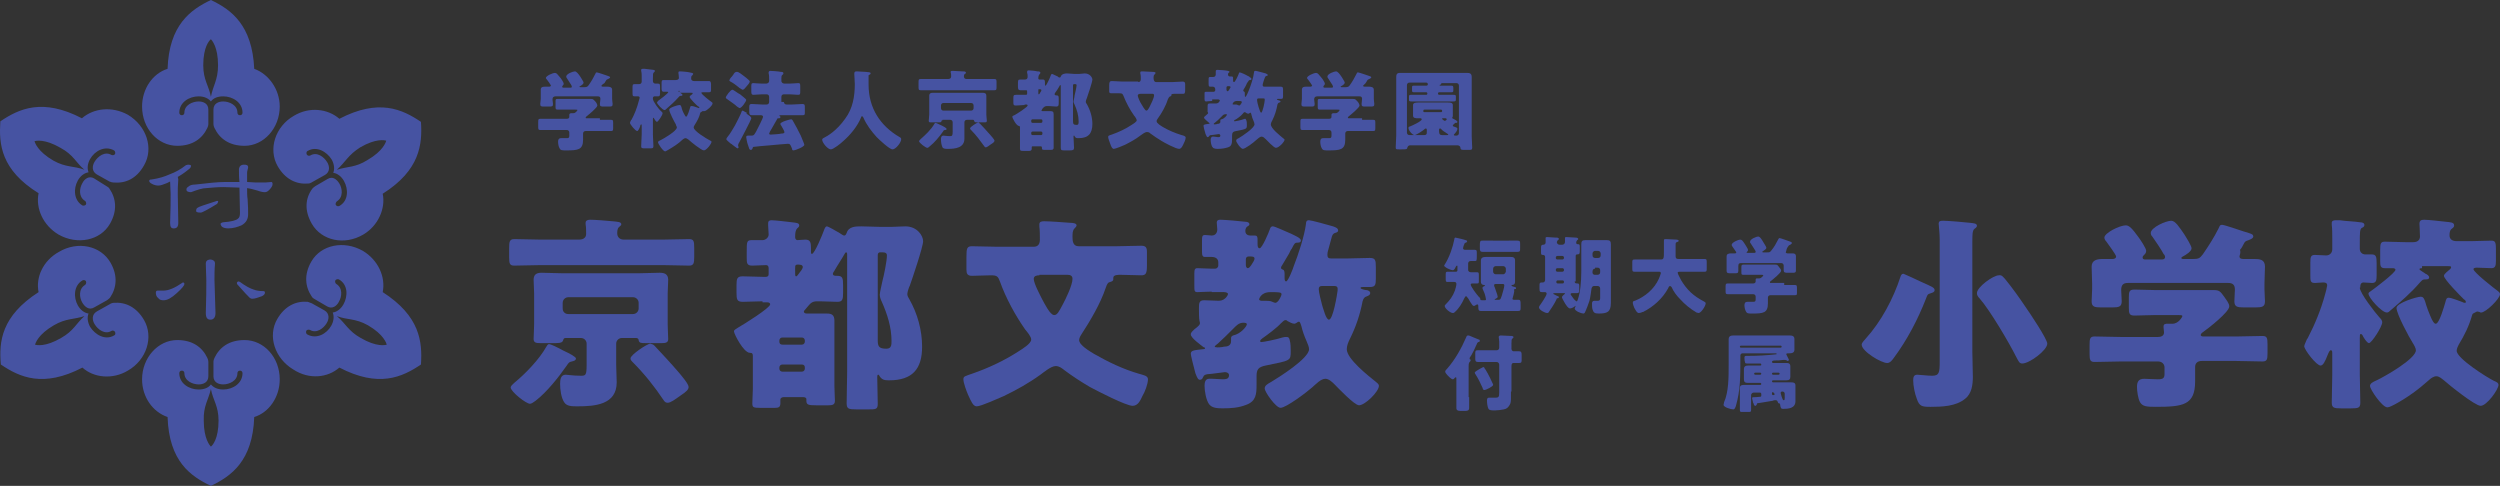 <?xml version="1.0" encoding="utf-8"?>
<!-- Generator: Adobe Illustrator 15.0.0, SVG Export Plug-In . SVG Version: 6.00 Build 0)  -->
<!DOCTYPE svg PUBLIC "-//W3C//DTD SVG 1.1//EN" "http://www.w3.org/Graphics/SVG/1.1/DTD/svg11.dtd">
<svg version="1.1" id="レイヤー_1" xmlns="http://www.w3.org/2000/svg" xmlns:xlink="http://www.w3.org/1999/xlink" x="0px"
	 y="0px" width="595.605px" height="115.752px" viewBox="-0.082 363.069 595.605 115.752"
	 enable-background="new -0.082 363.069 595.605 115.752" xml:space="preserve">
<rect x="-0.082" y="363.069" width="595.605" height="115.752" fill="#333333" stroke="none"/>
<g>
	<rect x="919.337" y="3161.045" fill="#D7D9ED" width="176.361" height="111.137"/>
	<g>
		
			<rect x="906.585" y="3148.17" fill="#FFFFFF" stroke="#4653A2" stroke-width="1.268" stroke-miterlimit="10" width="176.361" height="111.137"/>
		<g>
			<g>
				<path fill="#4653A2" d="M954.076,3184.365c-0.486,0-0.729,0.243-0.729,0.729v0.973c0,0.606,0,1.214,0,1.821
					c0,0.729-0.242,1.458-0.729,1.822c-0.85,0.729-2.672,0.729-3.766,0.729c-0.607,0-1.094,0-1.457-0.364
					c-0.242-0.364-0.242-0.972-0.242-1.336c0-0.486,0.121-0.729,0.605-0.729c0.365,0,0.852,0,1.338,0
					c1.699,0,1.699-0.364,1.699-1.821v-1.094c0-0.485-0.242-0.729-0.729-0.729h-5.102c-0.971,0-2.064,0-3.037,0
					c-0.607,0-0.607-0.243-0.607-1.093c0-0.851,0-1.093,0.607-1.093c0.973,0,2.066,0.121,3.037,0.121h5.102
					c0.486,0,0.729-0.243,0.729-0.729c0-0.243-0.121-0.729-0.121-0.851c0-0.243,0.242-0.364,0.486-0.364c0.121,0,0.363,0,0.484,0
					h0.123c0.363,0,0.484,0,0.85-0.243c0.242-0.121,1.336-0.972,1.336-1.214c0-0.243-0.365-0.122-0.607-0.122h-4.373
					c-0.85,0-1.699,0.122-2.551,0.122c-0.607,0-0.607-0.243-0.607-1.094c0-0.85,0-1.093,0.607-1.093
					c0.852,0,1.701,0.121,2.551,0.121h5.467c0.729,0,1.336,0,2.064,0c0.486,0,0.729,0.122,0.971,0.486
					c0.244,0.243,0.486,0.606,0.486,0.972c0,0.85-3.643,3.4-4.494,4.008c-0.121,0-0.121,0.122-0.121,0.122
					c0,0.121,0.121,0.121,0.121,0.121h5.467c0.971,0,2.064-0.121,3.035-0.121c0.607,0,0.607,0.243,0.607,1.093s0,1.093-0.607,1.093
					c-0.971,0-2.064,0-3.035,0h-4.859V3184.365z M960.757,3172.705c0.729,0,1.336,0.121,1.336,0.972c0,0.485,0,0.972,0,1.579v0.972
					c0,0.364,0.121,0.729,0.121,1.215c0,0.606-0.365,0.606-1.336,0.606c-0.973,0-1.336,0-1.336-0.606
					c0-0.364,0.121-0.729,0.121-1.215v-0.729c0-0.485-0.244-0.729-0.729-0.729h-13.848c-0.484,0-0.729,0.243-0.729,0.729v0.729
					c0,0.364,0,0.851,0,1.215c0,0.606-0.363,0.606-1.336,0.606c-0.971,0-1.336,0-1.336-0.606c0-0.364,0-0.729,0-1.094v-0.972
					c0-0.607,0-1.093,0-1.579c0-0.85,0.607-0.972,1.336-0.972c0.486,0,0.973,0,1.457,0c0.244,0,0.365-0.121,0.365-0.364
					c0-0.122,0-0.122,0-0.243c-0.365-0.607-0.973-1.457-1.457-2.064c-0.123-0.121-0.244-0.242-0.244-0.485
					c0-0.486,1.215-1.093,1.701-1.093c0.363,0,0.729,0.363,1.457,1.457c0.244,0.364,0.852,1.336,0.852,1.7s-0.486,0.607-0.73,0.851
					l-0.121,0.121c0,0.121,0.121,0.121,0.121,0.121h7.652c0.486,0,0.729,0,1.094-0.485c0.971-1.093,1.701-2.308,2.43-3.644
					c0.121-0.121,0.121-0.364,0.363-0.364c0.365,0,1.701,0.606,2.188,0.85c0.121,0.122,0.363,0.122,0.363,0.364
					c0,0.243-0.242,0.243-0.486,0.243c-0.242,0.122-0.363,0.122-0.484,0.364c-0.486,0.729-0.852,1.337-1.336,2.065
					c0,0.121-0.123,0.121-0.123,0.243c0,0.242,0.123,0.242,0.244,0.242C959.419,3172.826,960.15,3172.705,960.757,3172.705z
					 M951.525,3172.462c-0.242,0-0.484-0.243-0.607-0.485c-0.484-0.851-1.092-1.822-1.578-2.551
					c-0.121-0.122-0.242-0.243-0.242-0.486c0-0.485,1.213-1.093,1.699-1.093s0.85,0.729,1.58,1.7c0,0,0.121,0.122,0.121,0.243
					c0.242,0.485,0.729,1.093,0.729,1.336C953.226,3171.854,951.89,3172.462,951.525,3172.462z"/>
				<path fill="#4653A2" d="M979.462,3175.377c0,0.486,0.242,0.607,0.729,0.729h2.064c0.85,0,1.699-0.121,2.551-0.121
					c0.607,0,0.607,0.242,0.607,1.336c0,0.972,0,1.215-0.607,1.215c-0.852,0-1.701,0-2.551,0h-2.064
					c-0.486,0-0.729,0.242-0.729,0.729v2.187c0,0.485,0.242,0.729,0.729,0.729h4.129c1.094,0,2.064,0,3.158,0
					c0.607,0,0.607,0.242,0.607,1.214s0,1.215-0.607,1.215c-1.094,0-2.064,0-3.158,0h-4.129c-0.486,0-0.729,0.243-0.729,0.729v0.729
					c0,1.215,0.121,2.429,0.121,3.644c0,0.851-0.365,0.851-1.459,0.851c-1.092,0-1.457,0-1.457-0.851
					c0-1.215,0.121-2.429,0.121-3.644v-0.729c0-0.486-0.242-0.729-0.729-0.729h-6.193c-1.094,0-2.066,0-3.158,0
					c-0.607,0-0.607-0.243-0.607-1.215s0-1.336,0.607-1.336c0.85,0,1.578,0.122,2.43,0c0.484,0,0.605-0.243,0.605-0.729v-2.429
					c0-0.607,0-1.215,0-1.821c0-0.851,0.365-1.094,1.215-1.094c0.607,0,1.215,0,1.822,0h3.279c0.486,0,0.729-0.242,0.729-0.729
					v-1.943c0-0.486-0.242-0.729-0.729-0.729h-3.279c-0.607,0-0.729,0.122-1.094,0.486c-0.971,1.457-2.186,2.915-3.4,4.129
					c-0.242,0.243-0.486,0.607-0.85,0.607c-0.486,0-1.701-1.214-1.701-1.7c0-0.242,0.486-0.607,0.607-0.729
					c2.309-1.943,4.131-4.737,5.102-7.652c0.121-0.243,0.121-0.364,0.365-0.364c0.242,0,2.064,0.607,2.428,0.729
					c0.123,0,0.486,0.122,0.486,0.364c0,0.122-0.242,0.243-0.363,0.365c-0.365,0.121-0.365,0.242-0.607,0.729
					c0,0.121,0,0.121,0,0.242c0,0.243,0.242,0.365,0.484,0.365h9.111c0.971,0,2.064-0.122,3.035-0.122
					c0.607,0,0.607,0.364,0.607,1.337c0,0.971,0,1.336-0.607,1.336c-0.971,0-2.064,0-3.035,0h-3.158
					c-0.486,0-0.729,0.242-0.729,0.729V3175.377z M972.902,3178.535c-0.484,0-0.607,0.242-0.729,0.729v2.187
					c0,0.485,0.244,0.607,0.729,0.729h3.158c0.486,0,0.607-0.243,0.729-0.729v-2.187c0-0.485-0.242-0.607-0.729-0.729H972.902z"/>
				<path fill="#4653A2" d="M1002.296,3168.575c0.242,0.122,0.971,0.243,0.971,0.485c0,0.122-0.121,0.243-0.242,0.243
					c-0.365,0.243-0.365,0.364-0.607,0.851c-0.121,0.242-0.607,2.064-0.607,2.186c0,0.243,0.121,0.365,0.365,0.365
					c0.484,0,2.428-0.729,2.914-0.972c0.121-0.122,0.365-0.122,0.486-0.122c0.486,0,0.486,1.579,0.486,1.943
					c0,0.486,0,0.729-0.486,0.851c-1.215,0.364-2.793,0.729-4.129,0.972c-0.73,0.121-0.852,0.243-0.973,0.972
					c-1.094,3.401-3.037,7.896-4.615,11.054c-0.365,0.606-0.486,0.971-0.85,0.971c-0.365,0-2.188-0.85-2.188-1.336
					c0-0.242,0.244-0.607,0.486-0.85c1.578-2.308,3.4-6.559,4.494-9.231c0-0.122,0.242-0.485,0.242-0.607
					c0-0.243-0.242-0.364-0.484-0.364c-0.365,0-1.459,0.121-2.188,0.121c-0.486,0-0.85,0-1.094-0.485
					c-0.121-0.364-0.242-1.458-0.242-1.822c0-0.242,0.121-0.485,0.365-0.485c0.242,0,1.336,0.121,2.307,0.121
					c1.58,0,1.943,0,2.188-0.364c0.242-0.485,0.85-3.887,0.971-4.615c0-0.364,0-0.607,0.242-0.607
					C1000.353,3167.968,1001.931,3168.453,1002.296,3168.575z M1001.931,3184.729c1.094,1.215,3.037,1.458,4.494,1.458
					c1.336,0,2.309-0.122,3.523-0.486c0.121,0,0.121,0,0.242,0c0.486,0,0.486,0.607,0.486,1.579c0,0.485,0,1.093-0.244,1.215
					c-0.484,0.243-3.279,0.364-3.887,0.364c-1.699,0-4.008-0.242-5.344-1.093c-0.363-0.243-1.215-0.851-1.215-1.458
					c0-0.364,1.094-1.821,1.58-1.821C1001.689,3184.486,1001.81,3184.608,1001.931,3184.729z M1004.968,3176.713
					c1.336,0,3.766,0.243,4.98,0.729c0.242,0.121,0.363,0.242,0.363,0.485c0,0.364-0.242,1.457-0.486,1.7
					c-0.121,0.243-0.242,0.364-0.484,0.364c-0.121,0-0.365-0.121-0.486-0.121c-1.215-0.486-2.672-0.607-4.008-0.607
					c-0.365,0-0.607,0-0.973,0c-0.486,0-0.607-0.121-0.607-0.607C1003.39,3176.592,1003.875,3176.713,1004.968,3176.713z
					 M1010.191,3172.462c0,0.364-0.971,1.093-1.215,1.093c-0.121,0-0.242-0.121-0.363-0.242c-0.607-0.729-1.094-1.336-1.701-2.065
					c-0.121-0.121-0.242-0.242-0.242-0.364c0-0.364,0.971-0.972,1.213-0.972C1008.126,3169.911,1010.191,3172.219,1010.191,3172.462
					z M1012.742,3170.883c0,0.364-0.971,1.094-1.215,1.094c-0.121,0-0.242-0.122-0.363-0.243c-0.486-0.729-1.094-1.337-1.701-2.065
					c-0.121-0.121-0.242-0.242-0.242-0.364c0-0.243,0.971-0.972,1.213-0.972C1010.677,3168.332,1012.742,3170.64,1012.742,3170.883z
					"/>
				<path fill="#4653A2" d="M1028.531,3168.818c0.123,0,0.486,0.121,0.486,0.364c0,0.122-0.121,0.243-0.242,0.364
					c-0.244,0.243-0.365,0.486-0.365,0.972c0,0.851-0.121,1.7-0.121,2.551c0,0.486,0.121,0.729,0.607,0.729
					c0.85,0,2.916-0.607,3.766-0.973c0.242-0.121,0.363-0.121,0.607-0.121c0.363,0,0.486,0.364,0.729,0.729
					c0.121,0.365,0.486,0.973,0.486,1.458c0,0.364-0.121,0.485-1.459,0.729c-1.213,0.364-2.428,0.607-3.764,0.729
					c-0.607,0.121-0.973,0.121-0.973,0.972c0,0.606,0.121,3.644,0.244,4.008c0.121,0.607,0.484,0.607,1.092,0.851
					c1.701,0.485,4.131,1.457,5.588,2.308c0.121,0.121,0.486,0.243,0.486,0.485c0,0.486-0.973,2.064-1.459,2.064
					c-0.242,0-0.607-0.364-0.85-0.485c-0.729-0.485-3.521-1.943-4.252-1.943c-0.484,0-0.484,0.607-0.484,0.729
					c0,0.971-0.244,1.943-1.094,2.551c-0.973,0.85-2.43,1.093-3.766,1.093c-2.186,0-4.98-0.972-4.98-3.644
					c0-3.037,3.158-4.009,5.588-4.009h0.486c0.486,0,0.85,0,0.85-0.607c0-0.243,0-1.093-0.121-1.458
					c0-1.578-0.121-3.157-0.121-4.736s0-4.008-0.365-5.588c0-0.121,0-0.242,0-0.363c0-0.243,0.244-0.243,0.486-0.243
					C1026.103,3168.453,1028.046,3168.696,1028.531,3168.818z M1021.488,3185.337c0,1.093,1.699,1.336,2.428,1.336
					c1.336,0,2.309-0.364,2.309-1.943c0-0.972-0.242-0.972-1.336-0.972C1023.794,3183.636,1021.488,3183.879,1021.488,3185.337z"/>
				<path fill="#4653A2" d="M1049.787,3171.247c0,0.122-0.121,0.243-0.242,0.364c-0.242,0.122-0.365,0.243-0.486,0.486
					c-0.242,0.607-0.607,1.457-0.729,2.064c-0.242,0.851-0.363,1.822-0.363,2.794c0,0.243,0,1.336,0.242,1.336
					s0.363-0.364,0.486-0.607c0.121-0.242,0.607-1.336,0.85-1.336s0.973,0.485,0.973,0.729c0,0.121-0.365,0.971-0.607,1.578
					l-0.244,0.607c-0.363,0.972-0.85,2.064-0.85,3.158c0,0.364,0,0.607,0,0.851c0,0.729-1.336,0.972-1.822,0.972
					c-0.607,0-0.729-0.486-0.85-0.972c-0.607-1.579-0.852-4.13-0.852-5.83s0.244-3.522,0.607-5.102
					c0.123-0.607,0.365-1.215,0.486-1.822c0-0.121,0.121-0.606,0.365-0.606c0.121,0,1.215,0.485,1.336,0.485
					C1048.572,3170.518,1049.787,3171.005,1049.787,3171.247z M1057.683,3169.06c0.484,0,0.484,0.243,0.607,0.729
					c0.484,2.064,0.729,5.101,0.729,7.166c0,4.372-0.729,8.017-3.887,11.175c-0.365,0.364-1.459,1.457-2.066,1.457
					c-0.363,0-1.82-1.215-1.82-1.7c0-0.243,0.242-0.364,0.363-0.485c1.457-0.851,2.672-2.43,3.4-3.887
					c0.973-1.944,1.094-4.13,1.094-6.316c0-2.308-0.242-4.736-0.85-7.045c0-0.121,0-0.242,0-0.364
					C1055.375,3169.303,1057.439,3169.06,1057.683,3169.06z"/>
			</g>
			<g>
				<g>
					<path fill="#4653A2" d="M994.279,3233.435c2.309,0,6.438-0.122,6.803-0.122c0.971,0,1.094,0.243,1.094,1.337v2.064
						c0,0.972-0.123,1.336-1.094,1.336c-0.365,0-4.494-0.121-6.803-0.121h-5.83c-2.307,0-6.438,0.121-6.801,0.121
						c-0.973,0-1.094-0.242-1.094-1.336v-0.851c0-1.214,0.121-1.457,1.094-2.187c0.85-0.607,1.457-1.214,2.307-1.821
						c8.018-7.045,12.633-11.539,12.633-15.911c0-2.916-2.064-4.859-5.709-4.859c-2.672,0-4.979,1.337-6.559,2.915
						c-0.365,0.486-0.729,0.607-0.971,0.607c-0.244,0-0.486-0.243-0.852-0.607l-1.822-1.943c-0.363-0.364-0.484-0.729-0.484-0.972
						c0-0.364,0.242-0.607,0.607-0.972c2.551-2.429,6.193-4.009,10.445-4.009c6.801,0,10.566,4.009,10.566,9.11
						c0,6.315-4.98,11.296-11.902,17.247c-0.365,0.364-0.486,0.486-0.486,0.607s0.242,0.243,0.85,0.243h4.008V3233.435z"/>
				</g>
				<g>
					<path fill="#4653A2" d="M1027.195,3221.654c0,0.485,0.244,0.729,0.73,0.729h2.186c0.971,0,1.943-0.122,2.914-0.122
						c0.73,0,0.73,0.243,0.73,1.458c0,1.093,0,1.336-0.73,1.336c-0.971,0-1.943,0-2.914,0h-2.186c-0.607,0-0.73,0.243-0.73,0.729
						v2.43c0,0.607,0.244,0.729,0.73,0.729h4.492c1.215,0,2.309,0,3.523,0c0.729,0,0.607,0.365,0.607,1.336
						c0,1.094,0,1.337-0.607,1.337c-1.215,0-2.309,0-3.523,0h-4.492c-0.607,0-0.73,0.243-0.73,0.729v0.729
						c0,1.336,0.123,2.672,0.123,4.008c0,0.85-0.365,0.85-1.58,0.85s-1.578,0-1.578-0.85c0-1.336,0.121-2.672,0.121-4.008v-0.729
						c0-0.607-0.242-0.729-0.729-0.729h-6.924c-1.215,0-2.309,0-3.521,0c-0.73,0-0.607-0.243-0.607-1.337
						c0-1.093,0-1.457,0.607-1.457c0.85,0,1.82,0.121,2.672,0c0.484,0,0.729-0.242,0.729-0.729v-2.672c0-0.729,0-1.337,0-2.065
						c0-0.972,0.363-1.214,1.336-1.214c0.607,0,1.336,0,1.943,0h3.645c0.605,0,0.729-0.243,0.729-0.729v-2.064
						c0-0.607-0.244-0.729-0.729-0.729h-3.645c-0.607,0-0.729,0.122-1.215,0.607c-1.094,1.7-2.309,3.158-3.766,4.494
						c-0.242,0.243-0.607,0.607-0.85,0.607c-0.607,0-1.822-1.336-1.822-1.822c0-0.242,0.486-0.607,0.729-0.85
						c2.551-2.187,4.615-5.223,5.588-8.381c0.121-0.243,0.121-0.364,0.363-0.364c0.244,0,2.309,0.606,2.672,0.729
						c0.244,0,0.486,0.122,0.486,0.364c0,0.243-0.242,0.243-0.363,0.365c-0.486,0.121-0.365,0.242-0.729,0.85
						c0,0.121,0,0.121,0,0.243c0,0.243,0.242,0.364,0.484,0.364h9.961c1.092,0,2.186-0.121,3.4-0.121
						c0.729,0,0.607,0.363,0.607,1.457c0,1.093,0,1.457-0.607,1.457c-1.094,0-2.186,0-3.4,0h-3.279
						c-0.607,0-0.729,0.243-0.729,0.729v2.308H1027.195z M1020.029,3225.054c-0.484,0-0.729,0.243-0.729,0.729v2.43
						c0,0.485,0.244,0.729,0.729,0.729h3.402c0.484,0,0.729-0.242,0.729-0.729v-2.43c0-0.485-0.244-0.729-0.729-0.729H1020.029z"/>
				</g>
			</g>
		</g>
		
			<rect x="906.585" y="3148.17" fill="#4653A2" stroke="#4653A2" stroke-width="0.341" stroke-miterlimit="10" width="12.752" height="111.137"/>
	</g>
</g>
<path fill="#4653A2" d="M51.621,410.925c-3.037,0.972-4.494,1.458-4.494,1.579c-0.364,0.121-0.486,0.364-0.486,0.851
	c0,0.242,0.364,0.364,1.093,0.364c0.364,0,1.7-0.729,3.887-2.065c0.121-0.121,0.243-0.364,0.243-0.485
	C51.985,411.046,51.864,410.925,51.621,410.925z M44.698,402.301c-0.122,0-0.364,0.122-0.486,0.122
	c-1.215,0.972-2.551,1.7-3.887,2.186c-1.336,0.607-2.672,0.972-4.251,1.215c-0.486,0-0.607,0.122-0.607,0.364
	c0,0.243,0.243,0.486,0.729,0.729c0.486,0.242,0.972,0.364,1.458,0.364s1.215-0.243,2.065-0.607
	c0.243-0.122,0.486-0.243,0.729-0.364c0,1.093,0.122,2.064,0.122,2.915c0,1.7,0,4.008-0.122,6.923c0,0.972,0.243,1.336,0.851,1.336
	c0.729,0,1.093-0.364,1.093-1.336l-0.121-6.923c0-0.972,0-2.065,0.121-3.401c0-0.243-0.121-0.364-0.121-0.607
	c1.093-0.607,2.065-1.336,2.915-2.064c0.122-0.121,0.243-0.364,0.243-0.607C45.426,402.423,45.184,402.301,44.698,402.301z
	 M53.443,406.43c-1.579,0-3.887,0.243-7.045,0.607c-0.607,0-1.214,0.121-1.579,0.485c-0.365,0.243-0.486,0.365-0.486,0.729
	s0.364,0.607,1.093,0.607c1.579-0.607,2.794-0.972,3.644-0.972c1.336-0.122,2.672-0.243,4.129-0.243
	c1.336,0,2.672,0.121,3.766,0.121c0,2.065,0.121,4.13,0.121,6.073c0,0.607-0.121,1.093-0.486,1.336
	c-0.364,0.364-1.579,0.729-3.522,0.851c-0.486,0.121-0.607,0.243-0.607,0.364c0,0.243,0.122,0.485,0.364,0.729
	c0.364,0.243,0.85,0.364,1.458,0.364c1.215,0,2.308-0.364,3.158-0.729c1.093-0.607,1.579-1.457,1.579-2.672
	c0-0.729,0-1.943-0.122-3.522c-0.122-0.851-0.122-1.7-0.122-2.672c0.85,0.121,1.701,0.364,2.551,0.606
	c0.607,0.243,1.214,0.365,1.7,0.365c0.243,0,0.607-0.122,0.972-0.486c0.486-0.485,0.851-0.972,0.851-1.457
	c0-0.243-0.122-0.486-0.243-0.486c-0.972,0.121-1.7,0.121-2.429,0.121c-0.972,0-2.065,0-3.401-0.121c0-0.607,0-1.336,0-2.064
	c0-0.243,0-0.486,0.122-0.851s0.122-0.485,0.122-0.607c0-0.485-0.365-0.607-0.972-0.607c-0.729,0-1.093,0.364-1.214,0.972
	c0,1.094,0,2.187,0.122,3.158C55.629,406.43,54.415,406.43,53.443,406.43z M51.135,425.864c-0.122,1.458-0.122,2.794-0.122,3.888
	l0.243,7.895c0,1.093-0.486,1.579-1.214,1.579c-0.729,0-1.093-0.486-1.093-1.579c0.122-3.401,0.122-6.073,0.122-7.895
	c0-1.094-0.122-2.43-0.122-3.888c0-0.606,0.364-0.972,1.215-0.972C50.771,425.014,51.135,425.258,51.135,425.864z M38.868,432.302
	c1.214,0,2.672-0.606,4.615-1.943c0.243,0,0.365,0.122,0.365,0.365c0,0.364-0.607,1.093-1.822,2.186
	c-1.214,1.094-2.186,1.701-3.158,1.701c-0.486,0-0.972-0.122-1.215-0.486c-0.486-0.364-0.607-0.851-0.607-1.336
	c0-0.243,0.122-0.486,0.365-0.486C37.896,432.302,38.503,432.302,38.868,432.302z M57.086,430.237
	c1.336,0.972,2.43,1.579,3.28,1.822c0.607,0.242,1.336,0.364,2.308,0.364c0.243,0,0.364,0.121,0.364,0.364
	c0,0.364-0.243,0.607-0.729,0.851c-0.972,0.364-1.701,0.606-2.308,0.606c-0.243,0-0.486-0.121-0.607-0.242
	c-0.364-0.364-1.336-1.336-2.915-3.158c-0.122-0.121-0.122-0.243-0.122-0.364c0-0.243,0.243-0.364,0.486-0.364
	C56.844,430.116,56.965,430.237,57.086,430.237z M60.488,379.467c-0.486-10.446-5.466-14.09-10.324-16.397
	c-4.858,2.308-9.96,5.951-10.324,16.397c-3.522,1.093-6.073,4.736-6.073,8.987c0,5.224,3.765,9.353,8.381,9.353
	c3.644,0,5.952-1.7,7.166-4.251c0.122-0.243,0.243-0.607,0.243-0.972v-3.4c0-1.458-1.215-1.943-2.308-1.943
	c-1.458,0-3.401,0.85-3.401,2.672c0,0.364-0.243,0.607-0.607,0.607s-0.607-0.243-0.607-0.607c0-2.43,2.308-3.887,4.616-3.887
	c1.336,0,2.308,0.485,2.915,1.215l0,0c0.607-0.851,1.7-1.215,2.915-1.215c2.308,0,4.615,1.457,4.615,3.887
	c0,0.364-0.243,0.607-0.607,0.607c-0.365,0-0.607-0.243-0.607-0.607c0-1.822-1.943-2.672-3.401-2.672
	c-1.093,0-2.308,0.485-2.308,1.943v3.4c0,0.364,0.122,0.729,0.243,0.972c1.214,2.551,3.522,4.251,7.166,4.251
	c4.616,0,8.381-4.251,8.381-9.353C66.561,384.325,63.889,380.68,60.488,379.467z M50.164,386.146L50.164,386.146
	c-0.486-2.672-1.822-4.008-1.822-7.53c0-4.373,1.458-5.951,1.822-6.194c0.243,0.243,1.7,1.821,1.7,6.194
	C51.864,382.138,50.649,383.474,50.164,386.146z M39.839,462.425c0.364,10.566,5.466,14.089,10.324,16.396
	c4.858-2.308,9.959-5.951,10.324-16.396c3.522-1.094,6.073-4.737,6.073-8.988c0-5.223-3.765-9.353-8.381-9.353
	c-3.644,0-5.952,1.7-7.166,4.251c-0.122,0.243-0.243,0.607-0.243,0.972v3.401c0,1.457,1.215,1.943,2.308,1.943
	c1.458,0,3.401-0.851,3.401-2.673c0-0.364,0.243-0.607,0.607-0.607c0.365,0,0.607,0.243,0.607,0.607c0,2.43-2.308,3.887-4.615,3.887
	c-1.336,0-2.308-0.485-2.915-1.214l0,0c-0.607,0.85-1.701,1.214-2.915,1.214c-2.308,0-4.616-1.457-4.616-3.887
	c0-0.364,0.243-0.607,0.607-0.607c0.364,0,0.607,0.243,0.607,0.607c0,1.822,1.944,2.673,3.401,2.673
	c1.093,0,2.308-0.486,2.308-1.943v-3.401c0-0.364-0.122-0.729-0.243-0.972c-1.214-2.551-3.522-4.251-7.166-4.251
	c-4.616,0-8.381,4.251-8.381,9.353C33.766,457.687,36.317,461.21,39.839,462.425z M50.164,455.744L50.164,455.744
	c0.486,2.672,1.822,4.008,1.822,7.53c0,4.373-1.458,5.952-1.822,6.194c-0.243-0.242-1.701-1.821-1.701-6.194
	C48.341,459.752,49.556,458.416,50.164,455.744z M19.434,391.248C10.081,386.389,4.494,388.94,0,391.976
	c-0.364,5.466,0.122,11.539,9.109,17.126c-0.729,3.645,1.093,7.652,4.737,9.839c4.494,2.551,9.959,1.457,12.268-2.551
	c1.822-3.158,1.458-6.073-0.122-8.381c-0.122-0.243-0.486-0.486-0.729-0.607l-2.915-1.822c-1.214-0.729-2.308,0.122-2.793,1.094
	c-0.729,1.215-0.972,3.279,0.607,4.251c0.243,0.121,0.364,0.607,0.243,0.851c-0.121,0.242-0.607,0.364-0.85,0.242
	c-2.065-1.214-2.186-4.008-1.093-5.951c0.607-1.093,1.579-1.822,2.551-1.943l0,0c-0.364-0.972-0.243-2.064,0.364-3.158
	c1.093-1.943,3.522-3.279,5.709-2.064c0.243,0.121,0.364,0.607,0.243,0.85c-0.122,0.243-0.486,0.365-0.85,0.243
	c-1.579-0.972-3.279,0.364-4.008,1.579c-0.607,0.972-0.729,2.308,0.486,3.036l3.037,1.701c0.243,0.121,0.729,0.242,0.972,0.242
	c2.793,0.243,5.466-0.85,7.288-4.129c2.308-4.009,0.607-9.353-3.887-12.025C26.6,388.333,22.228,388.819,19.434,391.248z
	 M20.041,403.515L20.041,403.515c-2.551-0.972-4.373-0.485-7.409-2.187c-3.765-2.186-4.373-4.251-4.494-4.615
	c0.365-0.121,2.429-0.607,6.195,1.579C17.49,399.993,17.976,401.815,20.041,403.515z M9.109,432.667
	c-8.866,5.708-9.474,11.781-8.988,17.247c4.494,3.036,10.081,5.587,19.434,0.729c2.672,2.43,7.166,2.915,10.81,0.729
	c4.494-2.55,6.194-8.016,3.887-12.024c-1.822-3.158-4.494-4.372-7.288-4.13c-0.243,0-0.607,0.122-0.972,0.365l-3.037,1.7
	c-1.214,0.729-1.093,2.064-0.486,3.036c0.729,1.215,2.429,2.551,4.008,1.579c0.243-0.121,0.607-0.121,0.85,0.243
	c0.122,0.364,0.122,0.729-0.243,0.85c-2.065,1.215-4.494-0.121-5.709-2.064c-0.607-1.093-0.729-2.308-0.364-3.158l0,0
	c-0.972-0.121-1.943-0.85-2.551-1.943c-1.093-1.943-0.972-4.736,1.093-5.951c0.243-0.121,0.729-0.121,0.85,0.243
	c0.122,0.242,0,0.729-0.243,0.85c-1.579,0.972-1.336,3.037-0.607,4.251c0.607,0.972,1.579,1.822,2.793,1.094l3.037-1.7
	c0.243-0.122,0.607-0.486,0.729-0.607c1.579-2.308,1.943-5.224,0.121-8.381c-2.308-4.009-7.773-5.224-12.268-2.551
	C10.203,425.135,8.381,429.144,9.109,432.667z M20.041,438.375L20.041,438.375c-2.065,1.822-2.551,3.522-5.587,5.223
	c-3.765,2.187-5.83,1.701-6.194,1.579c0.122-0.364,0.729-2.429,4.494-4.615C15.668,438.861,17.49,439.225,20.041,438.375z
	 M80.771,450.642c9.353,4.858,14.94,2.308,19.434-0.729c0.365-5.466-0.243-11.539-9.109-17.247c0.729-3.645-1.093-7.652-4.737-9.839
	c-4.494-2.551-9.96-1.458-12.268,2.551c-1.822,3.158-1.458,6.073,0.122,8.381c0.121,0.243,0.486,0.485,0.729,0.607l2.915,1.7
	c1.215,0.729,2.308-0.121,2.793-1.093c0.729-1.215,0.972-3.279-0.607-4.251c-0.243-0.122-0.365-0.607-0.243-0.851
	s0.607-0.364,0.85-0.243c2.187,1.215,2.187,4.009,1.093,5.952c-0.607,1.093-1.579,1.821-2.551,1.943l0,0
	c0.365,0.972,0.243,2.064-0.364,3.157c-1.093,1.943-3.522,3.28-5.708,2.065c-0.243-0.122-0.364-0.486-0.243-0.851
	c0.122-0.243,0.486-0.364,0.851-0.243c1.579,0.972,3.279-0.364,4.008-1.579c0.607-0.972,0.729-2.308-0.486-3.036l-3.036-1.7
	c-0.243-0.122-0.729-0.243-0.972-0.364c-2.794-0.243-5.466,0.972-7.288,4.129c-2.308,4.009-0.607,9.353,3.887,12.025
	C73.605,453.557,77.978,453.072,80.771,450.642z M80.164,438.375L80.164,438.375c2.551,0.972,4.373,0.486,7.409,2.187
	c3.766,2.187,4.373,4.251,4.494,4.615c-0.364,0.122-2.429,0.607-6.194-1.579C82.836,441.897,82.229,440.075,80.164,438.375z
	 M91.096,409.224c8.867-5.588,9.474-11.782,9.109-17.126c-4.494-3.037-10.081-5.588-19.434-0.729
	c-2.793-2.429-7.166-2.915-10.81-0.729c-4.494,2.551-6.194,8.017-3.887,12.024c1.822,3.158,4.494,4.373,7.288,4.13
	c0.243,0,0.607-0.121,0.972-0.364l3.037-1.7c1.215-0.729,1.093-2.065,0.486-3.037c-0.729-1.214-2.429-2.55-4.008-1.578
	c-0.243,0.121-0.607,0.121-0.85-0.243c-0.122-0.243-0.122-0.729,0.243-0.851c2.064-1.215,4.494,0.122,5.708,2.065
	c0.607,1.093,0.729,2.308,0.364,3.157l0,0c0.972,0.122,1.943,0.851,2.551,1.943c1.093,1.943,1.093,4.737-1.093,5.952
	c-0.243,0.121-0.607,0.121-0.85-0.243c-0.122-0.243,0-0.607,0.243-0.851c1.579-0.972,1.336-3.036,0.607-4.251
	c-0.607-0.972-1.579-1.821-2.793-1.093l-2.915,1.7c-0.243,0.121-0.607,0.486-0.729,0.607c-1.7,2.308-1.943,5.223-0.121,8.381
	c2.308,4.008,7.773,5.223,12.267,2.551C90.002,416.876,91.825,412.747,91.096,409.224z M80.164,403.515L80.164,403.515
	c2.065-1.822,2.672-3.522,5.587-5.344c3.765-2.187,5.83-1.701,6.194-1.579c-0.121,0.364-0.729,2.429-4.494,4.615
	C84.537,403.03,82.836,402.665,80.164,403.515z"/>
<g>
	<g>
		<path fill="#4653A2" d="M142.838,391.612c0.851,0,1.701,0,2.672,0c0.486,0,0.486,0.243,0.486,0.851v0.972
			c0,0.607,0,0.85-0.486,0.85c-0.85,0-1.822,0-2.672,0h-3.401c-0.364,0-0.607,0.243-0.607,0.607v1.458
			c0,2.429-1.215,2.551-4.008,2.551c-0.972,0-1.336,0-1.579-0.486c-0.243-0.364-0.364-1.093-0.364-1.579
			c0-0.485,0.122-0.85,0.729-0.85c0.365,0,0.851,0,1.336,0s0.607-0.122,0.607-0.607v-0.729c0-0.365-0.243-0.607-0.607-0.607h-3.644
			c-0.85,0-1.822,0-2.672,0c-0.486,0-0.486-0.243-0.486-0.851v-0.972c0-0.607,0-0.851,0.486-0.851c0.851,0,1.701,0,2.672,0h3.644
			c0.364,0,0.607-0.121,0.607-0.485c0-0.121,0-0.364,0-0.486c0-0.242,0.243-0.364,0.486-0.364h0.486
			c0.607,0,0.972-0.729,0.972-0.729c0-0.121-0.243-0.121-0.486-0.121h-2.186c-0.729,0-1.458,0-2.065,0
			c-0.486,0-0.486-0.243-0.486-0.729v-1.093c0-0.607,0-0.729,0.486-0.729c0.729,0,1.458,0,2.065,0h3.765c0.729,0,1.336,0,2.065,0
			c0.607,0,0.607,0.121,1.093,0.607c0.243,0.242,0.486,0.729,0.486,0.972c0,0.485-2.065,2.186-2.551,2.551
			c-0.122,0.121-0.243,0.242-0.243,0.364c0,0.121,0.243,0.121,0.365,0.121h3.036V391.612z M143.203,383.474
			c0,0.243,0.243,0.243,0.364,0.243c0.364,0,0.729,0,1.093,0c0.486,0,1.093,0.121,1.093,0.729c0,0.486,0,1.093,0,1.7v0.486
			c0,0.485,0.121,0.85,0.121,1.215c0,0.606-0.243,0.606-0.972,0.606h-1.093c-0.729,0-0.972,0-0.972-0.606
			c0-0.365,0.122-0.851,0.122-1.215c0-0.486-0.243-0.607-0.607-0.607h-10.081c-0.486,0-0.729,0.243-0.729,0.729
			c0,0.364,0.122,0.729,0.122,1.094c0,0.606-0.243,0.606-0.972,0.606h-1.093c-0.729,0-0.972,0-0.972-0.606
			c0-0.365,0.122-0.851,0.122-1.215v-0.486c0-0.607,0-1.214,0-1.7c0-0.729,0.607-0.729,1.093-0.729c0.364,0,0.729,0,0.972,0
			c0.122,0,0.364-0.122,0.364-0.243s-0.85-1.336-0.972-1.458c-0.122-0.121-0.243-0.242-0.243-0.364c0-0.485,1.579-1.214,2.186-1.214
			c0.365,0,0.607,0.364,1.215,1.093c0.243,0.243,0.85,1.215,0.85,1.457c0,0.243-0.122,0.365-0.243,0.486
			c0,0-0.122,0.121-0.122,0.243c0,0.243,0.243,0.243,0.364,0.243h1.579c0.122,0,0.364,0,0.364-0.243
			c0-0.122-0.122-0.243-0.122-0.364c-0.243-0.364-0.85-1.337-1.093-1.701c-0.122-0.121-0.122-0.242-0.122-0.364
			c0-0.607,1.579-1.215,2.065-1.215c0.364,0,0.85,0.607,1.336,1.337c0.122,0.242,0.729,1.093,0.729,1.336
			c0,0.364-0.607,0.729-0.85,0.85c-0.122,0-0.122,0.122-0.122,0.122c0,0.121,0.122,0.121,0.243,0.121h0.972
			c0.486,0,0.729-0.121,0.972-0.485c0.607-0.851,1.093-1.701,1.579-2.673c0.121-0.242,0.121-0.364,0.364-0.364
			s2.308,0.729,2.672,0.851c0.243,0.121,0.486,0.121,0.486,0.364c0,0.121-0.243,0.243-0.486,0.364
			c-0.243,0.121-0.365,0.121-0.486,0.364c-0.122,0.243-0.243,0.364-0.365,0.607C143.324,383.231,143.203,383.474,143.203,383.474z"
			/>
		<path fill="#4653A2" d="M155.47,386.633c0,0.607,1.458,2.551,1.943,2.915c0.243,0.243,0.364,0.364,0.364,0.485
			c0,0.486-1.093,2.065-1.336,2.065c-0.243,0-0.607-0.607-0.729-0.851c0-0.121-0.122-0.121-0.122-0.121
			c-0.121,0-0.121,0.242-0.121,0.364v3.644c0,0.972,0.121,1.822,0.121,2.794c0,0.485-0.243,0.485-0.972,0.485h-0.972
			c-0.729,0-0.972,0-0.972-0.485c0-0.972,0.122-1.943,0.122-2.794v-2.064c0-0.243,0-0.364-0.122-0.364
			c-0.121,0-0.243,0.242-0.243,0.485c-0.243,0.607-0.486,1.093-0.729,1.093c-0.364,0-1.7-1.578-1.7-1.943
			c0-0.121,0.122-0.364,0.243-0.606c0-0.122,0.122-0.122,0.122-0.122c0.729-1.336,1.336-2.915,1.701-4.372
			c0-0.122,0.243-0.729,0.243-0.851c0-0.243-0.122-0.364-0.364-0.364c-0.243,0-0.486,0-0.85,0c-0.486,0-0.486-0.243-0.486-0.851
			v-1.214c0-0.607,0-0.851,0.486-0.851c0.364,0,0.729,0,1.093,0c0.365,0,0.607-0.243,0.607-0.607v-1.215c0-0.364,0-0.85-0.122-1.336
			c0-0.121,0-0.121,0-0.243c0-0.242,0.243-0.242,0.365-0.242c0.121,0,0.364,0,0.486,0c0.729,0.121,1.336,0.121,2.064,0.242
			c0.122,0,0.365,0.122,0.365,0.243s-0.122,0.243-0.243,0.364c-0.243,0.122-0.243,0.486-0.243,1.458v0.607
			c0,0.364,0.243,0.606,0.607,0.606c0.122,0,0.365,0,0.607,0c0.486,0,0.486,0.243,0.486,0.973v1.214c0,0.486,0,0.851-0.486,0.851
			c-0.243,0-0.607,0-0.85,0c-0.122,0-0.364,0.121-0.364,0.364V386.633z M161.786,384.689c0,0-0.243,0-0.243,0.121
			c0,0.122,0.486,0.364,0.607,0.486c0.122,0.121,0.364,0.242,0.364,0.364c0,0.243-0.243,0.243-0.364,0.243
			c-0.364,0-0.364,0.121-0.607,0.364c-0.972,1.093-1.943,1.943-2.915,2.793c-0.121,0.122-0.243,0.243-0.364,0.243
			c-0.486,0-1.822-1.457-1.822-1.822c0-0.121,0.243-0.242,0.243-0.364c0.364-0.242,2.429-1.821,2.429-2.064
			c0-0.121-0.122-0.121-0.243-0.121c-0.243,0-0.486,0-0.851,0c-0.364,0-0.485-0.243-0.485-0.729v-1.215c0-0.606,0-0.85,0.485-0.85
			c0.729,0,1.336,0,2.065,0h0.851c0.486,0,0.729-0.243,0.729-0.486c0-0.485-0.122-1.093-0.122-1.214
			c0-0.365,0.122-0.365,0.486-0.365c0.365,0,1.701,0.122,2.187,0.243c0.486,0.122,0.85,0.122,0.85,0.364
			c0,0.122-0.122,0.243-0.243,0.364c-0.243,0.122-0.243,0.486-0.243,0.729c0,0.242,0.122,0.607,0.729,0.607h1.458
			c0.729,0,1.336,0,2.064,0c0.365,0,0.486,0.242,0.486,0.85v1.094c0,0.485,0,0.729-0.486,0.729s-0.972,0-1.458,0
			c-0.121,0-0.364,0-0.364,0.121c0,0.364,2.065,1.943,2.429,2.187c0.122,0.121,0.243,0.121,0.243,0.364
			c0,0.486-1.458,1.822-1.943,1.822h-0.122c-0.122,0-0.122,0-0.243,0c-0.121,0-0.121,0-0.243,0.121
			c-0.243,0.122-0.243,0.122-0.364,0.243c-0.243,1.093-0.729,1.943-1.336,2.915c-0.121,0.243-0.243,0.364-0.243,0.607
			c0,0.85,3.037,2.672,3.765,3.036c0.243,0.122,0.486,0.243,0.486,0.364c0,0.486-1.214,2.065-1.822,2.065s-3.158-2.065-3.644-2.551
			c-0.243-0.122-0.486-0.364-0.729-0.364c-0.243,0-0.607,0.242-0.729,0.364c-0.972,0.972-2.186,1.7-3.401,2.429
			c-0.243,0.122-0.607,0.365-0.729,0.365c-0.486,0-1.701-1.822-1.701-2.187c0-0.243,0.364-0.364,0.607-0.486
			c0.729-0.364,3.887-2.187,3.887-3.036c0-0.243-0.243-0.486-0.243-0.729c-0.364-0.607-1.579-2.915-1.579-3.522
			c0-0.486,2.064-1.094,2.429-1.094c0.364,0,0.364,0.243,0.486,0.486c0.121,0.607,0.364,1.215,0.729,1.821
			c0.122,0.122,0.243,0.486,0.365,0.486c0.364,0,0.85-1.822,0.972-2.187c0-0.243,0.121-0.364,0.364-0.364
			c0.364,0,0.972,0.243,1.336,0.364c0.122,0,0.243,0.122,0.364,0.122c0.122,0,0.122,0,0.122-0.122c0-0.121-0.122-0.243-0.243-0.243
			c-0.365-0.242-2.065-1.943-2.065-2.308c0-0.242,0.486-0.485,0.607-0.607c0,0,0.121-0.121,0.121-0.242
			c0-0.122-0.121-0.122-0.364-0.122h-2.793V384.689z"/>
		<path fill="#4653A2" d="M174.418,384.446c0.243,0,1.458,0.972,1.822,1.093c0.243,0.243,1.458,1.094,1.458,1.337
			c0,0.364-1.093,1.943-1.579,1.943c-0.122,0-0.365-0.243-0.607-0.365c-0.607-0.606-1.822-1.336-2.429-1.821
			c-0.122-0.122-0.243-0.122-0.243-0.364C172.839,386.025,173.932,384.446,174.418,384.446z M177.94,390.276
			c0.364,0.243,0.972,0.607,0.972,0.972s-2.551,5.102-2.915,5.83c-0.122,0.121-0.243,0.486-0.243,0.607s0.122,0.364,0.122,0.486
			c0,0.121-0.122,0.242-0.243,0.242c-0.122,0-0.729-0.485-1.215-0.85c-0.122-0.122-0.243-0.243-0.364-0.243
			c-0.243-0.243-1.093-0.851-1.093-1.094c0-0.121,0.122-0.364,0.243-0.485c0.729-0.851,1.214-1.822,1.822-2.794
			c0.364-0.729,1.336-2.551,1.579-3.279c0-0.121,0.121-0.243,0.243-0.243s0.607,0.365,0.972,0.486
			C177.697,390.155,177.819,390.155,177.94,390.276z M176.969,381.045c0.364,0.243,1.093,0.851,1.336,1.094
			c0.122,0.121,0.243,0.243,0.243,0.364c0,0.243-0.486,0.851-0.729,1.093c-0.243,0.243-0.607,0.851-0.972,0.851
			c-0.122,0-0.607-0.364-0.85-0.485l-0.122-0.122c-0.607-0.485-1.214-0.972-1.943-1.336c-0.122-0.121-0.243-0.121-0.243-0.243
			c0-0.243,0.243-0.607,0.607-0.972c0.122-0.121,0.243-0.364,0.365-0.485c0.121-0.243,0.364-0.607,0.729-0.607
			C175.875,380.073,176.726,380.924,176.969,381.045z M186.686,387.361c0,0.364,0.243,0.607,0.607,0.607h1.336
			c0.85,0,1.701-0.121,2.429-0.121c0.607,0,0.607,0.242,0.607,0.85v1.094c0,0.606,0,0.729-0.607,0.729c-0.85,0-1.7,0-2.551,0h-2.672
			c-0.122,0-0.243,0-0.243,0.121c0,0,0,0,0.122,0.122c0.122,0,0.122,0.121,0.122,0.242c0,0.243-0.243,0.243-0.365,0.243
			c-0.243,0-0.364,0-0.364,0.121c-0.486,0.851-0.972,1.701-1.458,2.551c-0.122,0.122-0.486,0.851-0.486,0.972
			c0,0.243,0.243,0.243,0.364,0.243c0.243,0,2.187-0.121,2.551-0.243c0.243,0,0.729,0,0.729-0.364c0-0.243-0.607-1.215-0.729-1.457
			c-0.121-0.122-0.243-0.364-0.243-0.486c0-0.485,2.308-1.093,2.551-1.093c0.243,0,0.243,0.121,0.364,0.243
			c0.85,1.457,1.214,2.186,1.943,3.644c0.122,0.364,0.85,1.943,0.85,2.187c0,0.485-2.186,1.336-2.551,1.336
			c-0.364,0-0.364-0.243-0.364-0.364c-0.364-0.972-0.486-1.215-0.972-1.215c-0.243,0-1.214,0.121-1.579,0.121
			c-2.186,0.243-4.615,0.364-6.559,0.607c-0.243,0-0.243,0.122-0.365,0.486c-0.121,0.121-0.121,0.242-0.364,0.242
			c-0.364,0-0.364-0.242-0.729-1.336c-0.122-0.242-0.365-1.579-0.365-1.7c0-0.364,0.243-0.364,0.607-0.364h0.729
			c0.486,0,0.607-0.243,1.093-1.094c0.243-0.485,1.579-3.036,1.579-3.4c0-0.243-0.243-0.364-0.486-0.364c-0.729,0-1.458,0-2.186,0
			c-0.486,0-0.607-0.243-0.607-0.729v-1.215c0-0.607,0.122-0.729,0.607-0.729c0.85,0,1.7,0.121,2.429,0.121h1.093
			c0.365,0,0.607-0.243,0.607-0.607v-1.215c0-0.364-0.243-0.607-0.607-0.607h-1.093c-0.729,0-1.458,0.122-2.065,0.122
			c-0.364,0-0.486-0.243-0.486-0.729v-1.215c0-0.607,0-0.851,0.486-0.851c0.364,0,1.214,0.122,2.065,0.122h0.972
			c0.364,0,0.729-0.243,0.729-0.607v-0.486c0-0.364,0-0.972-0.122-1.336c0-0.121,0-0.121,0-0.243c0-0.243,0.243-0.364,0.365-0.364
			c0.364,0,2.065,0.121,2.551,0.243c0.243,0,0.607,0,0.607,0.364c0,0.121-0.121,0.243-0.243,0.364
			c-0.243,0.121-0.243,0.486-0.243,0.851v0.607c0,0.242,0.243,0.607,0.729,0.607h1.214c0.851,0,1.701-0.122,2.065-0.122
			c0.486,0,0.486,0.243,0.486,0.851v1.093c0,0.607,0,0.851-0.486,0.851c-0.607,0-1.336-0.122-2.065-0.122h-1.336
			c-0.364,0-0.607,0.243-0.607,0.607v1.215H186.686z"/>
		<path fill="#4653A2" d="M206.848,381.167v2.064c0,5.588,2.793,9.839,7.409,12.511c0.243,0.121,0.364,0.243,0.364,0.485
			c0,0.851-1.336,2.43-2.065,2.43c-0.729,0-3.158-2.308-3.765-2.915c-1.215-1.336-2.429-2.915-3.158-4.615
			c-0.121-0.122-0.121-0.364-0.364-0.364c-0.122,0-0.243,0.242-0.243,0.364c-0.851,2.064-2.551,4.129-4.251,5.587
			c-0.486,0.486-2.308,1.943-2.915,1.943c-0.729,0-2.065-1.579-2.065-2.308c0-0.243,0.243-0.364,0.486-0.486
			c0.729-0.364,2.915-1.579,4.98-4.494c1.822-2.429,2.308-5.344,2.308-8.259c0-0.851-0.122-1.822-0.122-2.43
			c0-0.485,0.122-0.607,0.607-0.607c0.364,0,1.7,0.122,2.186,0.122c0.607,0.121,1.093,0,1.093,0.364
			c0,0.243-0.243,0.243-0.364,0.364C206.848,380.924,206.848,381.045,206.848,381.167z"/>
		<path fill="#4653A2" d="M234.177,381.895c0.85,0,1.701,0,2.672,0c0.486,0,0.486,0.243,0.486,0.851v0.972
			c0,0.607,0,0.85-0.486,0.85c-0.851,0-1.822,0-2.672,0h-12.268c-0.85,0-1.822,0-2.672,0c-0.486,0-0.486-0.242-0.486-0.85v-0.972
			c0-0.607,0-0.851,0.486-0.851c0.85,0,1.822,0,2.672,0h3.887c0.486,0,0.729-0.243,0.729-0.607c0-0.243,0-0.729-0.122-0.972v-0.121
			c0-0.243,0.243-0.243,0.486-0.243c0.486,0,1.7,0.121,2.308,0.121c0.486,0,0.85,0,0.85,0.365c0,0.121-0.121,0.121-0.243,0.242
			c-0.243,0.122-0.243,0.486-0.243,0.607c0,0.364,0.243,0.607,0.607,0.607H234.177z M224.217,392.948
			c0.486,0.243,1.215,0.607,1.215,0.851s-0.243,0.243-0.364,0.243c-0.243,0-0.365,0.121-0.486,0.364
			c-0.851,1.215-2.065,2.672-3.158,3.522c-0.122,0.121-0.364,0.364-0.607,0.364c-0.364,0-1.943-1.215-1.943-1.579
			c0-0.121,0.243-0.364,0.365-0.486c1.093-0.972,2.55-2.308,3.279-3.644c0.122-0.121,0.122-0.243,0.243-0.243
			C223.002,392.341,223.61,392.706,224.217,392.948z M224.46,391.734c-0.122,0-0.243,0-0.243,0.242
			c-0.121,0.243-0.243,0.243-0.729,0.243h-1.701c-0.364,0-0.607,0-0.607-0.364s0.121-0.972,0.121-1.458v-3.157
			c0-0.486,0-0.972,0-1.336c0-0.607,0.365-0.729,0.851-0.729c0.729,0,1.336,0,2.064,0h7.773c0.729,0,1.336,0,2.065,0
			c0.486,0,0.851,0.122,0.851,0.729c0,0.485,0,0.85,0,1.336v3.157c0,0.486,0.121,1.094,0.121,1.458s-0.243,0.364-0.607,0.364h-1.701
			c-0.364,0-0.607,0-0.729-0.364c0-0.121-0.121-0.243-0.243-0.243h-1.458c-0.364,0-0.607,0.243-0.607,0.607v2.187
			c0,0.607,0,1.215,0,1.7c0,2.187-2.186,2.43-3.887,2.43c-0.607,0-1.093,0-1.336-0.364c-0.243-0.486-0.364-1.337-0.364-1.822
			c0-0.364,0-0.972,0.607-0.972c0.243,0,0.729,0.121,1.579,0.121c0.486,0,0.607-0.121,0.607-1.093v-2.187
			c0-0.364-0.243-0.607-0.607-0.607h-1.822V391.734z M224.096,388.819c0,0.364,0.243,0.606,0.607,0.606h6.559
			c0.364,0,0.607-0.242,0.607-0.606v-0.607c0-0.364-0.243-0.607-0.607-0.607h-6.559c-0.364,0-0.607,0.243-0.607,0.607V388.819z
			 M233.327,392.463c0.729,0.729,1.579,1.7,2.551,2.793c0.243,0.243,0.972,1.094,0.972,1.337c0,0.242-0.243,0.485-0.851,0.85
			c-0.486,0.364-0.972,0.729-1.214,0.729c-0.243,0-0.243-0.122-0.364-0.243c-0.972-1.336-1.943-2.673-3.158-3.887
			c-0.122-0.122-0.243-0.243-0.243-0.364c0-0.365,1.7-1.458,2.064-1.458C233.083,392.341,233.205,392.463,233.327,392.463z"/>
		<path fill="#4653A2" d="M244.015,388.09c-0.607,0-1.336,0.122-2.065,0.122c-0.607,0-0.607-0.243-0.607-0.851v-0.851
			c0-0.606,0-0.85,0.607-0.85s1.336,0,2.065,0h0.364c0.122,0,0.243-0.122,0.243-0.243v-0.607c0-0.243-0.122-0.243-0.243-0.243
			c-0.486,0-0.972,0-1.336,0c-0.486,0-0.607-0.242-0.607-0.85v-0.486c0-1.093,0-1.215,0.607-1.215c0.243,0,0.607,0,1.093,0
			c0.364,0,0.607-0.242,0.607-0.606c0-0.243,0-0.729-0.121-0.972c0-0.122,0-0.122,0-0.243c0-0.243,0.121-0.364,0.364-0.364
			c0.364,0,1.7,0.121,2.065,0.242c0.364,0,0.729,0,0.729,0.365c0,0.121-0.122,0.242-0.243,0.364
			c-0.122,0.121-0.243,0.485-0.243,0.85v0.122c0,0.121,0.122,0.242,0.243,0.242c0.243,0,0.486,0,0.85,0
			c0.486,0,0.486,0.365,0.486,0.851v0.364c0,0.122,0,0.243,0.122,0.243c0.243,0,1.093-1.943,1.214-2.308
			c0.122-0.364,0.243-0.486,0.365-0.486c0.121,0,0.972,0.486,1.336,0.607l0.122,0.122c0.121,0.121,0.243,0.121,0.364,0.121
			c0.243,0,0.243-0.243,0.243-0.243c0.243-0.607,0.972-0.729,1.458-0.729c0.607,0,1.215,0.121,1.822,0.121h1.093
			c0.486,0,0.972-0.121,1.336-0.121c1.214,0,1.822,0.972,1.822,1.457c0,0.607-1.093,3.766-1.336,4.494
			c-0.122,0.243-0.243,0.607-0.243,0.851c0,0.121,0.122,0.364,0.243,0.486c0.85,1.457,1.336,3.157,1.336,4.736
			c0,2.308-0.972,3.401-3.279,3.401c-0.486,0-0.729,0-0.972-0.486c0-0.121-0.122-0.121-0.122-0.121
			c-0.122,0-0.122,0.121-0.122,0.243c0,0.85,0.122,1.7,0.122,2.672c0,0.485-0.243,0.607-0.972,0.607h-1.215
			c-0.729,0-0.972,0-0.972-0.607c0-1.094,0-2.065,0-3.158v-11.539c0-0.242,0-0.242-0.121-0.242c-0.122,0-0.122,0.121-0.122,0.121
			c-0.243,0.486-0.729,1.215-1.093,1.7c-0.122,0.122-0.122,0.243-0.122,0.364c0,0.243,0.243,0.243,0.365,0.243
			c0.607,0,0.607,0.243,0.607,0.972v0.729c0,0.607,0,0.972-0.607,0.972c-0.607,0-1.215-0.121-1.822-0.121h-0.364
			c-0.486,0-0.729,0.243-0.972,0.486c-0.122,0.121-0.122,0.242-0.243,0.364c0,0.121-0.121,0.121-0.121,0.121
			c0,0.121,0.121,0.243,0.243,0.243h0.122c0.607,0,1.215,0,1.822,0c0.486,0,0.729,0.121,0.729,0.729c0,0.486,0,0.972,0,1.336v5.223
			c0,0.607,0,1.094,0,1.458s-0.243,0.485-0.607,0.485h-1.215c-0.85,0-0.972,0-0.972-0.485v-0.121c0-0.122-0.121-0.243-0.243-0.243
			h-1.943c-0.243,0-0.243,0.121-0.243,0.243c0,0.121,0,0.242,0,0.364c0,0.364-0.243,0.485-0.607,0.485h-1.336
			c-0.607,0-0.85,0-0.85-0.485c0-0.364,0-0.972,0-1.458v-3.644c0-0.243-0.122-0.364-0.243-0.364c-0.607,0-1.579-1.822-1.579-2.187
			c0-0.121,0.122-0.243,0.486-0.364c0.486-0.243,3.158-1.943,3.158-2.308c0-0.122-0.121-0.243-0.243-0.243h-0.486V388.09z
			 M247.902,392.341c0.243,0,0.364-0.121,0.364-0.364v-0.121c0-0.243-0.121-0.364-0.364-0.364h-1.943
			c-0.243,0-0.364,0.121-0.364,0.364v0.121c0,0.243,0.122,0.364,0.364,0.364H247.902z M245.958,394.406
			c-0.243,0-0.364,0.121-0.364,0.364v0.121c0,0.243,0.122,0.364,0.364,0.364h1.943c0.243,0,0.364-0.121,0.364-0.364v-0.121
			c0-0.243-0.121-0.364-0.364-0.364H245.958z M247.294,385.297c0,0.121,0,0.242,0.122,0.242s0.243-0.242,0.364-0.485
			c0.122-0.121,0.243-0.364,0.243-0.486c0-0.242-0.243-0.242-0.486-0.242c-0.243,0-0.243,0-0.243,0.242V385.297L247.294,385.297z
			 M255.797,383.11c-0.122,0-0.243,0.121-0.243,0.243v8.623c0,0.607,0.122,0.851,0.851,0.851c0.486,0,0.486-0.364,0.486-0.851
			c0-1.336-0.365-2.672-0.972-4.008c-0.122-0.243-0.243-0.486-0.243-0.729c0-0.243,0.243-0.972,0.243-1.336
			c0.121-0.607,0.486-2.065,0.486-2.551c0-0.243-0.243-0.243-0.365-0.243H255.797z"/>
		<path fill="#4653A2" d="M271.101,382.624c0.486,0,0.607-0.364,0.607-0.729s0-0.972-0.121-1.336c0,0,0-0.121,0-0.243
			c0-0.243,0.243-0.243,0.486-0.243c0.607,0,1.943,0.122,2.55,0.122c0.365,0,0.607,0.121,0.607,0.243
			c0,0.121-0.122,0.242-0.243,0.364c-0.243,0.242-0.243,0.485-0.243,0.85s0.122,0.972,0.607,0.972h3.887
			c0.85,0,1.701-0.121,2.429-0.121c0.486,0,0.607,0.243,0.607,0.607c0,0.607,0,1.093,0,1.336c0,0.851-0.122,0.972-0.486,0.972
			c-0.729,0-1.458,0-2.065,0c-0.243,0-0.729,0-0.729,0.243v0.121c0,0.243-0.365,0.243-0.486,0.364
			c-0.122,0.122-0.243,0.364-0.365,0.607c-0.486,1.579-1.458,3.279-2.429,4.615c-0.122,0.122-0.243,0.365-0.243,0.607
			c0,0.486,1.093,1.094,1.458,1.336c1.458,0.851,2.915,1.458,4.494,1.943c0.486,0.122,0.972,0.243,0.972,0.607
			c0,0.486-0.365,1.215-0.607,1.701c-0.243,0.485-0.486,0.972-0.972,0.972c-0.729,0-3.522-1.458-4.251-1.943
			c-0.85-0.486-1.7-1.094-2.55-1.701c-0.243-0.242-0.486-0.364-0.851-0.364c-0.486,0-1.214,0.607-1.579,0.851
			c-1.093,0.85-2.429,1.579-3.644,2.187c-0.486,0.242-2.308,0.972-2.672,0.972c-0.365,0-0.607-0.486-0.851-1.215
			c-0.121-0.364-0.486-1.215-0.486-1.579s0.122-0.364,0.851-0.607c1.7-0.607,3.279-1.336,4.737-2.308
			c0.364-0.243,1.214-0.729,1.214-1.093c0-0.243-0.364-0.851-0.607-1.094c-0.972-1.336-1.943-3.158-2.551-4.736
			c-0.243-0.486-0.243-0.607-0.972-0.607c-0.607,0-1.215,0-1.943,0c-0.486,0-0.486-0.243-0.486-0.607v-1.215
			c0-0.851,0.122-1.093,0.607-1.093c0.85,0,1.7,0.121,2.55,0.121h3.766V382.624z M271.587,385.418c-0.243,0-0.607,0.121-0.607,0.364
			c0,0.486,0.607,1.7,0.85,2.065c0.243,0.364,0.85,1.578,1.215,1.578c0.243,0,0.486-0.364,0.85-1.093
			c0.243-0.485,0.972-1.943,0.972-2.551c0-0.364-0.243-0.364-0.486-0.364H271.587z"/>
		<path fill="#4653A2" d="M288.713,387.118c-0.607,0-1.093,0.122-1.458,0.122c-0.243,0-0.365-0.122-0.365-0.607v-1.215
			c0-0.364,0-0.485,0.365-0.485c0.364,0,0.972,0,1.458,0h0.364c0.122,0,0.364-0.122,0.364-0.365v-0.242
			c0-0.364-0.243-0.607-0.607-0.607c-0.243,0-0.485,0-0.607,0c-0.243,0-0.365-0.122-0.365-0.607v-0.972c0-0.607,0-0.729,0.365-0.729
			c0.243,0,0.486,0,0.729,0c0.365,0,0.607-0.243,0.607-0.607c0-0.243,0-0.486,0-0.729c0-0.242,0.122-0.364,0.364-0.364
			c0.365,0,2.187,0.122,2.551,0.243c0.122,0,0.364,0.121,0.364,0.243c0,0.121-0.121,0.121-0.243,0.243
			c-0.122,0.121-0.122,0.242-0.122,0.364c0,0.364,0.243,0.485,0.486,0.485c0.122,0,0.243,0,0.364,0c0.365,0,0.365,0.122,0.365,0.607
			v0.364c0,0.122,0,0.364,0.243,0.364c0.243,0,0.972-1.579,1.093-1.943c0-0.121,0.122-0.364,0.243-0.364
			c0.243,0,1.336,0.486,1.943,0.851c0.243,0.121,0.365,0.121,0.365,0.243c0.243,0.121,0.486,0.242,0.486,0.485
			s-0.243,0.243-0.365,0.243c-0.243,0-0.243,0.121-0.607,0.607c-0.122,0.121-0.122,0.242-0.243,0.485s-0.486,0.972-0.607,1.094
			c-0.121,0.121-0.121,0.242-0.121,0.364c0,0.121,0.121,0.121,0.243,0.243c0.122,0,0.122,0.364,0.122,0.485v0.364
			c0,0.122,0,0.364,0.122,0.364c0.243,0,0.729-1.336,0.85-1.579c0.486-1.214,1.092-3.036,1.215-4.251
			c0-0.243,0.121-0.364,0.363-0.364c0.244,0,1.943,0.486,2.43,0.607c0.242,0.121,0.486,0.243,0.486,0.364
			c0,0.243-0.244,0.243-0.365,0.243c-0.242,0.121-0.242,0.243-0.363,0.485c-0.123,0.243-0.244,0.729-0.365,1.094
			s-0.121,0.485-0.121,0.607c0,0.242,0.121,0.364,0.363,0.364h1.701c0.729,0,1.457,0,2.186,0c0.607,0,0.607,0.243,0.607,0.972v1.093
			c0,0.729,0,0.851-0.607,0.851c-0.242,0-0.484,0-0.607,0c-0.121,0-0.242,0-0.242,0.121c0,0.122,0.486,0.243,0.486,0.243
			c0.121,0,0.363,0.121,0.363,0.243c0,0.121-0.121,0.242-0.242,0.242c-0.365,0.122-0.365,0.243-0.486,0.486
			c-0.242,1.336-0.607,2.551-1.215,3.766c-0.121,0.242-0.363,0.606-0.363,0.972c0,0.972,2.186,2.672,2.914,3.279
			c0.123,0.121,0.365,0.242,0.365,0.364c0,0.485-1.336,1.943-2.064,1.943c-0.486,0-2.066-1.7-2.43-2.065
			c-0.242-0.242-0.607-0.606-0.973-0.606c-0.484,0-0.971,0.606-1.336,0.85c-0.484,0.486-2.55,2.065-3.157,2.065
			c-0.486,0-1.579-1.579-1.579-1.943c0-0.365,0.364-0.486,0.607-0.607c0.85-0.486,3.766-2.43,3.766-3.279
			c0-0.243-0.121-0.607-0.244-0.851c-0.242-0.486-0.363-0.972-0.485-1.458c0-0.121-0.122-0.485-0.243-0.485
			s-0.122,0.121-0.243,0.121c-0.122,0.122-0.122,0.122-0.243,0.122c-0.243,0-0.486-0.122-0.607-0.243c0,0-0.121-0.121-0.243-0.121
			c-0.243,0-0.364,0.242-0.486,0.364c-0.364,0.485-1.336,1.214-1.822,1.457c-0.122,0-0.243,0.122-0.243,0.243
			s0.122,0.121,0.122,0.121c0.122,0,1.458-0.242,2.065-0.485c0.121,0,0.243-0.122,0.364-0.122c0.243,0,0.243,0.122,0.364,0.365
			c0.122,0.364,0.122,0.729,0.122,1.093c0,0.972,0,0.972-2.551,1.457c-0.729,0.122-0.972,0.365-0.972,1.094c0,0.243,0,0.607,0,0.85
			c0,0.972-0.122,1.701-0.972,1.944c-0.729,0.242-1.579,0.364-2.308,0.364c-0.486,0-1.093,0-1.336-0.364
			c-0.365-0.365-0.486-1.337-0.486-1.822c0-0.243,0.121-0.729,0.486-0.729c0.121,0,0.121,0,0.243,0c0.243,0,0.85,0.121,0.972,0.121
			c0.364,0,0.607,0,0.607-0.364c0-0.243-0.243-0.364-0.364-0.364c-0.122,0-1.458,0.242-1.822,0.242
			c-0.364,0-0.364,0.122-0.486,0.243c-0.122,0.122-0.122,0.243-0.364,0.243c-0.122,0-0.243-0.121-0.486-0.729
			c-0.243-0.729-0.486-1.822-0.486-1.943c0-0.364,0.364-0.364,1.215-0.486c0,0,0.243,0,0.243-0.121l-0.122-0.122
			c-0.243-0.242-1.214-0.972-1.214-1.214c0-0.243,0.243-0.364,0.364-0.486c0.364-0.364,0.607-0.485,0.607-0.607
			c0-0.121,0-0.242-0.122-0.242c0-0.243,0-0.972,0-1.215c0-0.607,0-0.851,0.486-0.851s0.972,0,1.458,0
			c0.729,0,0.972-0.607,0.972-0.729s-0.243-0.243-0.364-0.243h-1.458V387.118z M289.927,392.584c0.365,0,0.729-0.121,0.729-0.485
			c0-0.122,0-0.243,0-0.364c0-0.122,0.122-0.243,0.243-0.243c0.729-0.122,1.336-0.972,1.336-1.094c0-0.121-0.122-0.121-0.365-0.121
			c-0.486,0-0.729,0.364-0.972,0.607c-0.486,0.485-0.972,0.972-1.579,1.457c-0.122,0-0.243,0.243-0.243,0.243
			c0,0.122,0.122,0.122,0.122,0.122S289.806,392.706,289.927,392.584z M292.114,384.446c0,0.121,0.122,0.364,0.243,0.364
			c0.243,0,0.486-0.485,0.607-0.729c0.122-0.121,0.122-0.243,0.122-0.243c0-0.243-0.243-0.243-0.607-0.243
			c-0.243,0-0.364,0.122-0.364,0.365V384.446z M295.636,387.725c0.121-0.121,0.121-0.243,0.121-0.364
			c0-0.243-0.364-0.243-1.093-0.243c-0.972,0-1.093,0.729-1.093,0.729c0,0.121,0.122,0.121,0.243,0.121h0.365
			c0.243,0,0.486,0,0.607,0.121c0.122,0,0.243,0.122,0.365,0.122C295.393,388.212,295.515,387.847,295.636,387.725z M299.765,386.51
			c-0.242,0-0.363,0.122-0.363,0.365c0,0.364,0.242,1.336,0.363,1.7c0.121,0.243,0.365,1.336,0.607,1.336
			c0.365,0,0.852-2.551,0.852-2.915c0-0.121,0-0.121,0-0.243c0-0.243-0.123-0.243-0.365-0.243H299.765z"/>
		<path fill="#4653A2" d="M324.421,391.612c0.852,0,1.701,0,2.674,0c0.484,0,0.484,0.243,0.484,0.851v0.972
			c0,0.607,0,0.85-0.484,0.85c-0.852,0-1.822,0-2.674,0h-3.4c-0.363,0-0.607,0.243-0.607,0.607v1.458
			c0,2.429-1.215,2.551-4.008,2.551c-0.971,0-1.336,0-1.578-0.486c-0.244-0.364-0.365-1.093-0.365-1.579
			c0-0.485,0.121-0.85,0.729-0.85c0.365,0,0.852,0,1.336,0c0.486,0,0.607-0.122,0.607-0.607v-0.729c0-0.365-0.242-0.607-0.607-0.607
			h-3.643c-0.852,0-1.822,0-2.672,0c-0.486,0-0.486-0.243-0.486-0.851v-0.972c0-0.607,0-0.851,0.486-0.851c0.85,0,1.699,0,2.672,0
			h3.643c0.365,0,0.607-0.121,0.607-0.485c0-0.121,0-0.364,0-0.486c0-0.242,0.244-0.364,0.486-0.364h0.486
			c0.607,0,0.971-0.729,0.971-0.729c0-0.121-0.242-0.121-0.486-0.121h-2.186c-0.729,0-1.457,0-2.064,0
			c-0.486,0-0.486-0.243-0.486-0.729v-1.093c0-0.607,0-0.729,0.486-0.729c0.729,0,1.457,0,2.064,0h3.766c0.729,0,1.336,0,2.064,0
			c0.607,0,0.607,0.121,1.094,0.607c0.242,0.242,0.486,0.729,0.486,0.972c0,0.485-2.066,2.186-2.551,2.551
			c-0.123,0.121-0.244,0.242-0.244,0.364c0,0.121,0.244,0.121,0.365,0.121h3.035V391.612z M324.666,383.474
			c0,0.243,0.242,0.243,0.363,0.243c0.365,0,0.73,0,1.094,0c0.486,0,1.094,0.121,1.094,0.729c0,0.486,0,1.093,0,1.7v0.486
			c0,0.485,0.121,0.85,0.121,1.215c0,0.606-0.242,0.606-0.973,0.606h-1.092c-0.729,0-0.973,0-0.973-0.606
			c0-0.365,0.121-0.851,0.121-1.215c0-0.486-0.242-0.607-0.605-0.607h-10.082c-0.486,0-0.729,0.243-0.729,0.729
			c0,0.364,0.121,0.729,0.121,1.094c0,0.606-0.242,0.606-0.971,0.606h-1.215c-0.73,0-0.973,0-0.973-0.606
			c0-0.365,0.121-0.851,0.121-1.215v-0.486c0-0.607,0-1.214,0-1.7c0-0.729,0.607-0.729,1.094-0.729c0.365,0,0.729,0,0.971,0
			c0.123,0,0.365-0.122,0.365-0.243s-0.85-1.336-0.971-1.458c-0.123-0.121-0.244-0.242-0.244-0.364c0-0.485,1.58-1.214,2.188-1.214
			c0.363,0,0.605,0.364,1.213,1.093c0.244,0.243,0.852,1.215,0.852,1.457c0,0.243-0.121,0.365-0.244,0.486
			c0,0-0.121,0.121-0.121,0.243c0,0.243,0.244,0.243,0.365,0.243h1.578c0.121,0,0.365,0,0.365-0.243
			c0-0.122-0.121-0.243-0.121-0.364c-0.244-0.364-0.852-1.337-1.094-1.701c-0.121-0.121-0.121-0.242-0.121-0.364
			c0-0.607,1.578-1.215,2.064-1.215c0.363,0,0.85,0.607,1.336,1.337c0.121,0.242,0.729,1.093,0.729,1.336
			c0,0.364-0.607,0.729-0.85,0.85c-0.121,0-0.121,0.122-0.121,0.122c0,0.121,0.121,0.121,0.242,0.121h0.971
			c0.486,0,0.73-0.121,0.973-0.485c0.607-0.851,1.094-1.701,1.578-2.673c0.123-0.242,0.123-0.364,0.365-0.364
			s2.307,0.729,2.672,0.851c0.242,0.121,0.486,0.121,0.486,0.364c0,0.121-0.244,0.243-0.486,0.364s-0.365,0.121-0.486,0.364
			s-0.242,0.364-0.363,0.607C324.908,383.231,324.666,383.474,324.666,383.474z"/>
		<path fill="#4653A2" d="M335.96,397.685c-0.363,0-0.607,0.121-0.729,0.486c-0.121,0.485-0.121,0.485-1.457,0.485h-0.486
			c-0.729,0-0.85,0-0.85-0.485c0-0.973,0.121-1.822,0.121-2.794v-12.024c0-0.607,0-1.337,0-1.943c0-0.972,0.486-0.972,1.094-0.972
			s1.215,0,1.943,0H347.5c0.607,0,1.215,0,1.943,0c0.607,0,1.094,0.121,1.094,0.972c0,0.606,0,1.336,0,1.943v12.146
			c0,0.972,0.121,1.822,0.121,2.794c0,0.485-0.242,0.485-0.85,0.485h-1.094c-0.729,0-0.85-0.121-0.85-0.485
			s-0.365-0.607-0.729-0.607H335.96z M346.042,392.948c0,0.243,0.121,0.243,0.85,0.486c0.121,0.121,0.244,0.121,0.244,0.364
			c0,0.364-0.486,0.972-0.729,1.215l-0.123,0.121c0,0.121,0.123,0.243,0.244,0.243h0.363c0.365,0,0.607-0.243,0.607-0.607v-11.296
			c0-0.364-0.242-0.607-0.607-0.607h-3.279c-0.242,0-0.363,0-0.363,0.243c0,0.121-0.123,0.121-0.244,0.121l-0.121,0.122
			c0,0.121,0.121,0.121,0.121,0.121h0.486c0.729,0,1.457,0,2.186,0c0.365,0,0.486,0.121,0.486,0.486v0.485
			c0,0.486,0,0.607-0.486,0.607c-0.729,0-1.457,0-2.186,0h-0.729c-0.121,0-0.244,0.121-0.244,0.243v0.121
			c0,0.121,0.123,0.243,0.244,0.243h0.971c0.852,0,1.701,0,2.43,0c0.607,0,0.607,0.121,0.607,0.485v0.486
			c0,0.485,0,0.607-0.607,0.607c-0.85,0-1.701,0-2.43,0h-5.102c-0.85,0-1.699,0-2.428,0c-0.607,0-0.607-0.122-0.607-0.486v-0.607
			c0-0.485,0.121-0.485,0.607-0.485c0.85,0,1.699,0,2.551,0h0.971c0.121,0,0.244-0.122,0.244-0.243v-0.121
			c0-0.122-0.123-0.243-0.244-0.243h-0.729c-0.729,0-1.457,0-2.186,0c-0.486,0-0.486-0.121-0.486-0.607v-0.485
			c0-0.365,0-0.486,0.486-0.486c0.729,0,1.457,0,2.186,0h0.729c0.244,0,0.365-0.121,0.365-0.364c0-0.121-0.123-0.364-0.365-0.364
			h-4.008c-0.365,0-0.607,0.243-0.607,0.607v11.296c0,0.364,0.242,0.606,0.607,0.606h3.521c0.486,0,0.607-0.242,0.607-0.606v-0.607
			c0-0.122,0-0.364-0.242-0.364c-0.121,0-0.242,0.121-0.242,0.121c-0.365,0.364-2.066,1.457-2.43,1.457
			c-0.486,0-1.457-1.093-1.457-1.7c0-0.243,0.242-0.364,0.363-0.364c0.365-0.121,2.793-1.215,2.793-1.7
			c0-0.122-0.121-0.243-0.242-0.243c-0.242,0-0.486,0-0.607,0c-0.486,0-1.215,0-1.215-0.607c0-0.121,0-0.243,0-0.364
			c0-0.243,0-0.243,0-0.485v-0.851c0-0.243,0-0.243,0-0.486c0-0.121,0-0.242,0-0.364c0-0.607,0.852-0.607,1.215-0.607
			c0.729,0,1.457,0,2.186,0h2.674c0.729,0,1.457,0,2.186,0c0.486,0,1.215,0,1.215,0.607c0,0.122,0,0.243,0,0.364
			c0,0.243,0,0.365,0,0.486v0.851c0,0.242,0,0.364,0,0.485s0,0.243,0,0.364c0,0.122,0,0.243-0.121,0.364v0.122
			c0,0.121,0.121,0.242,0.242,0.242c0.242,0.122,0.973,0.486,0.973,0.729c0,0.121-0.123,0.242-0.244,0.242h-0.121h-0.121
			c-0.121,0-0.121,0-0.244,0.243C346.042,392.827,346.042,392.827,346.042,392.948z M338.998,389.548
			c0,0.121,0.121,0.243,0.242,0.243h4.01c0.121,0,0.242-0.122,0.242-0.243v-0.122c0-0.121-0.121-0.242-0.242-0.242h-4.01
			C339.119,389.183,338.998,389.304,338.998,389.548L338.998,389.548z M344.585,395.256c0.242,0,0.363,0,0.363-0.121
			s-0.121-0.121-0.242-0.243c-0.365-0.242-1.215-0.729-1.457-1.093c-0.123-0.121-0.123-0.121-0.244-0.121
			c-0.242,0-0.242,0.242-0.242,0.364c0,0.729,0,1.214,0.729,1.214H344.585z M344.585,391.491c0-0.122-0.121-0.243-0.244-0.243
			h-0.729c-0.121,0-0.121,0-0.121,0.121c0,0,0,0.122,0.242,0.243c0.123,0.122,0.244,0.243,0.365,0.243
			C344.341,391.855,344.585,391.612,344.585,391.491z"/>
	</g>
	<g>
		<g>
			<path fill="#4653A2" d="M157.778,420.156c2.065,0,4.13-0.122,6.316-0.122c1.093,0,1.215,0.486,1.215,2.065v2.187
				c0,1.457-0.122,2.064-1.215,2.064c-2.065,0-4.13-0.121-6.316-0.121h-29.029c-2.065,0-4.251,0.121-6.316,0.121
				c-1.093,0-1.214-0.486-1.214-2.064v-2.187c0-1.458,0.121-2.065,1.214-2.065c2.065,0,4.251,0.122,6.316,0.122h9.11
				c1.336,0,1.7-0.729,1.7-1.337c0-0.606,0-1.7-0.122-2.308c0-0.121,0-0.242,0-0.364c0-0.607,0.607-0.729,1.093-0.729
				c1.093,0,4.13,0.243,5.344,0.364c1.093,0.121,2.065,0.121,2.065,0.729c0,0.243-0.243,0.364-0.486,0.607
				c-0.486,0.364-0.486,1.094-0.486,1.579c0,0.729,0.486,1.458,1.579,1.458H157.778z M134.214,446.635
				c1.336,0.607,2.915,1.457,2.915,1.821c0,0.486-0.486,0.607-0.972,0.729c-0.607,0.121-0.729,0.242-1.214,0.972
				c-1.943,2.793-4.737,6.315-7.409,8.381c-0.365,0.242-0.972,0.729-1.336,0.729c-0.972,0-4.615-2.915-4.615-3.887
				c0-0.364,0.486-0.729,0.85-1.094c2.672-2.186,5.952-5.587,7.652-8.623c0.121-0.243,0.364-0.607,0.607-0.607
				C131.178,445.055,132.635,445.784,134.214,446.635z M134.7,443.597c-0.364,0-0.486,0.122-0.607,0.486
				c-0.121,0.485-0.486,0.729-1.7,0.729h-3.887c-0.851,0-1.458-0.121-1.458-0.972s0.121-2.187,0.121-3.522v-7.409
				c0-1.093-0.121-2.186-0.121-3.157c0-1.337,0.729-1.701,1.943-1.701c1.579,0,3.279,0.122,4.858,0.122h18.34
				c1.579,0,3.158-0.122,4.858-0.122c1.093,0,2.065,0.243,2.065,1.701c0,1.093-0.122,2.064-0.122,3.157v7.409
				c0,1.336,0.122,2.672,0.122,3.522s-0.607,0.972-1.458,0.972h-4.008c-0.972,0-1.458,0-1.579-0.729
				c0-0.364-0.365-0.486-0.607-0.486h-3.401c-0.729,0-1.336,0.607-1.336,1.337v5.101c0,1.336,0.121,2.794,0.121,4.13
				c0,5.345-5.223,5.709-9.353,5.709c-1.336,0-2.55,0-3.158-0.972c-0.729-1.094-0.972-3.037-0.972-4.373
				c0-0.972,0.122-2.187,1.336-2.187c0.486,0,1.701,0.243,3.644,0.243c1.093,0,1.336-0.121,1.336-2.551v-5.102
				c0-0.729-0.607-1.336-1.336-1.336H134.7z M133.972,436.553c0,0.85,0.607,1.336,1.336,1.336h15.425
				c0.729,0,1.336-0.607,1.336-1.336v-1.337c0-0.729-0.607-1.336-1.336-1.336h-15.425c-0.729,0-1.336,0.607-1.336,1.336V436.553z
				 M155.834,445.42c1.579,1.7,3.887,4.13,5.952,6.559c0.486,0.607,2.186,2.551,2.186,3.279c0,0.607-0.486,1.094-1.943,2.065
				c-1.214,0.851-2.308,1.7-3.037,1.7c-0.485,0-0.729-0.243-0.972-0.607c-2.186-3.279-4.615-6.315-7.409-9.109
				c-0.243-0.243-0.486-0.485-0.486-0.851c0-0.85,4.008-3.521,4.737-3.521C155.349,445.055,155.591,445.177,155.834,445.42z"/>
			<path fill="#4653A2" d="M181.584,434.852c-1.579,0-3.158,0.122-4.737,0.122c-1.336,0-1.458-0.607-1.458-2.065v-1.943
				c0-1.457,0.122-2.064,1.458-2.064c1.579,0,3.158,0.121,4.737,0.121h0.851c0.364,0,0.607-0.243,0.607-0.607v-1.457
				c0-0.486-0.243-0.729-0.607-0.729c-1.093,0-2.187,0.121-3.28,0.121c-1.336,0-1.336-0.607-1.336-1.943v-1.215
				c0-2.672,0-2.915,1.336-2.915c0.607,0,1.336,0,2.429,0c0.729,0,1.458-0.607,1.458-1.336c0-0.486-0.121-1.7-0.121-2.187
				c0-0.121,0-0.364,0-0.485c0-0.607,0.364-0.729,0.85-0.729c0.729,0,3.887,0.364,4.858,0.486c0.85,0.121,1.7,0.121,1.7,0.729
				c0,0.364-0.243,0.486-0.485,0.729c-0.365,0.364-0.486,1.094-0.486,1.822v0.364c0,0.243,0.243,0.607,0.486,0.607
				c0.607,0,1.336-0.121,1.943-0.121c1.214,0,1.336,0.729,1.336,2.064v0.851c0,0.243,0,0.485,0.243,0.485
				c0.607,0,2.551-4.737,2.794-5.466c0.243-0.729,0.486-1.093,0.729-1.093c0.364,0,2.187,1.093,3.037,1.579l0.364,0.242
				c0.243,0.122,0.486,0.365,0.729,0.365c0.486,0,0.486-0.486,0.607-0.607c0.486-1.579,2.186-1.579,3.522-1.579
				c1.458,0,2.915,0.121,4.494,0.121h2.672c1.214,0,2.186-0.121,3.279-0.121c2.915,0,4.251,2.308,4.251,3.522
				c0,1.336-2.55,8.866-3.158,10.567c-0.243,0.485-0.607,1.579-0.607,2.064c0,0.364,0.243,0.851,0.486,1.215
				c1.943,3.4,3.037,7.409,3.037,11.296c0,5.344-2.308,8.017-7.895,8.017c-1.093,0-1.701-0.122-2.308-1.094
				c0-0.121-0.122-0.243-0.243-0.243c-0.243,0-0.243,0.365-0.243,0.607c0,2.065,0.121,4.13,0.121,6.316
				c0,1.336-0.486,1.336-2.186,1.336h-2.915c-1.822,0-2.308-0.121-2.308-1.457c0-2.43,0.121-4.98,0.121-7.409v-27.815
				c0-0.485,0-0.729-0.243-0.729c-0.243,0-0.243,0.243-0.364,0.364c-0.607,1.094-1.822,2.915-2.43,4.009
				c-0.121,0.243-0.364,0.485-0.364,0.729c0,0.485,0.486,0.485,0.972,0.485c1.336,0,1.458,0.486,1.458,2.309v1.7
				c0,1.579-0.122,2.187-1.336,2.187c-1.458,0-2.793-0.122-4.13-0.122h-0.729c-1.215,0-1.579,0.486-2.308,1.336
				c-0.243,0.243-0.365,0.486-0.607,0.729c-0.122,0.121-0.243,0.242-0.243,0.364c0,0.364,0.365,0.485,0.729,0.485h0.243
				c1.458,0,2.915,0,4.494,0c1.215,0,1.822,0.364,1.822,1.701c0,1.093,0,2.186,0,3.279v12.268c0,1.336,0.122,2.672,0.122,3.522
				c0,0.972-0.607,1.093-1.579,1.093h-2.915c-1.822,0-2.308-0.121-2.308-1.093v-0.364c0-0.365-0.364-0.486-0.729-0.486h-4.737
				c-0.486,0-0.729,0.364-0.729,0.486c0,0.242,0,0.729,0,0.972c0,0.972-0.486,1.093-1.336,1.093h-3.522
				c-1.579,0-1.822-0.121-1.822-1.093s0.122-2.309,0.122-3.401v-7.895c0-0.486-0.122-0.729-0.729-0.729
				c-1.458,0-3.766-4.494-3.766-5.101c0-0.365,0.365-0.486,1.093-0.973c1.093-0.606,7.531-4.615,7.531-5.465
				c0-0.365-0.365-0.486-0.729-0.486h-1.093V434.852z M190.937,445.177c0.486,0,0.729-0.364,0.729-0.729v-0.243
				c0-0.485-0.364-0.729-0.729-0.729h-4.615c-0.486,0-0.729,0.364-0.729,0.729v0.243c0,0.486,0.243,0.729,0.729,0.729H190.937z
				 M186.321,449.914c-0.486,0-0.729,0.364-0.729,0.729v0.243c0,0.485,0.364,0.729,0.729,0.729h4.615
				c0.486,0,0.729-0.364,0.729-0.729v-0.243c0-0.485-0.243-0.729-0.729-0.729H186.321z M189.357,428.294
				c0,0.243,0,0.607,0.243,0.607s0.486-0.486,0.972-1.093c0.243-0.243,0.607-0.851,0.607-1.094c0-0.607-0.729-0.607-1.215-0.607
				s-0.607,0.122-0.607,0.729V428.294z M209.52,423.192c-0.243,0-0.486,0.243-0.486,0.607v20.405c0,1.458,0.365,1.943,2.065,1.943
				c1.215,0,1.215-0.972,1.215-1.821c0-3.28-0.972-6.316-2.308-9.353c-0.243-0.486-0.486-1.094-0.486-1.701
				c0-0.606,0.486-2.429,0.607-3.157c0.364-1.337,1.093-4.858,1.093-6.195c0-0.606-0.486-0.729-0.972-0.729H209.52z"/>
			<path fill="#4653A2" d="M246.201,421.856c1.093,0,1.458-0.729,1.458-1.7s0-2.187-0.122-3.158c0-0.122,0-0.243,0-0.486
				c0-0.607,0.486-0.729,1.093-0.729c1.458,0,4.615,0.243,6.194,0.364c0.729,0,1.579,0.122,1.579,0.607
				c0,0.243-0.243,0.486-0.486,0.729c-0.486,0.486-0.486,1.215-0.486,2.065c0,0.972,0.121,2.186,1.458,2.186H266
				c1.943,0,3.887-0.121,5.83-0.121c1.093,0,1.336,0.486,1.336,1.458c0,1.457,0,2.551,0,3.279c0,1.822-0.243,2.308-1.336,2.308
				c-1.7,0-3.401-0.121-4.98-0.121c-0.607,0-1.7,0-1.7,0.729c0,0.121,0,0.364,0,0.364c0,0.486-0.729,0.607-1.093,0.729
				c-0.364,0.243-0.607,0.972-0.729,1.337c-1.215,3.644-3.644,7.773-5.709,10.931c-0.243,0.364-0.607,0.972-0.607,1.458
				c0,1.215,2.551,2.672,3.522,3.279c3.401,1.943,6.923,3.644,10.688,4.737c1.215,0.364,2.187,0.485,2.187,1.336
				c0,1.093-0.729,3.036-1.336,4.008c-0.486,1.094-1.093,2.308-2.308,2.308c-1.579,0-8.38-3.521-10.203-4.494
				c-2.065-1.214-4.129-2.55-6.073-4.008c-0.607-0.485-1.215-0.972-2.065-0.972c-1.093,0-2.793,1.458-3.644,2.064
				c-2.672,1.943-5.708,3.645-8.745,5.102c-1.214,0.486-5.344,2.43-6.438,2.43c-0.85,0-1.336-1.215-2.064-2.794
				c-0.365-0.851-1.093-2.794-1.093-3.644c0-0.729,0.364-0.729,2.065-1.336c3.887-1.336,7.773-3.158,11.296-5.466
				c0.729-0.486,2.793-1.701,2.793-2.672c0-0.729-0.972-1.822-1.458-2.43c-2.308-3.279-4.616-7.53-5.952-11.296
				c-0.486-1.336-0.729-1.579-2.187-1.579c-1.579,0-3.036,0.121-4.494,0.121c-1.093,0-1.336-0.485-1.336-1.457v-3.036
				c0-2.065,0.122-2.552,1.336-2.552c1.943,0,3.887,0.122,5.951,0.122H246.201z M247.538,428.658c-0.607,0-1.336,0.121-1.336,0.851
				c0,1.093,1.579,4.008,2.065,4.979c0.486,0.851,1.822,3.644,2.794,3.644c0.729,0,1.093-0.729,2.064-2.55
				c0.729-1.337,2.308-4.616,2.308-6.073c0-0.729-0.486-0.972-1.215-0.972h-6.68V428.658z"/>
			<path fill="#4653A2" d="M288.591,432.545c-1.336,0-2.429,0.122-3.401,0.122c-0.729,0-0.729-0.365-0.729-1.579v-2.915
				c0-0.851,0.122-1.215,0.729-1.215c0.972,0,2.187,0.121,3.401,0.121h0.85c0.364,0,0.729-0.364,0.729-0.729v-0.729
				c0-0.972-0.729-1.336-1.579-1.336c-0.486,0-1.093,0-1.579,0c-0.607,0-0.729-0.365-0.729-1.337v-2.187c0-1.336,0-1.7,0.729-1.7
				c0.607,0,1.215,0.122,1.579,0.122c0.85,0,1.336-0.607,1.336-1.458c0-0.485-0.122-1.093-0.122-1.579
				c0-0.607,0.365-0.729,0.851-0.729c0.972,0,5.101,0.364,5.952,0.485c0.364,0,0.972,0.122,0.972,0.607
				c0,0.243-0.243,0.364-0.607,0.607c-0.243,0.243-0.364,0.607-0.364,0.972c0,0.729,0.486,1.094,1.214,1.094
				c0.243,0,0.607,0,0.972,0c0.729,0,0.729,0.364,0.729,1.336v0.729c0,0.243,0,0.972,0.486,0.972c0.607,0,2.186-3.766,2.428-4.494
				c0.123-0.364,0.244-0.729,0.73-0.729c0.484,0,3.035,1.215,4.494,1.821c0.484,0.243,0.729,0.365,0.971,0.486
				c0.486,0.243,1.215,0.607,1.215,1.093c0,0.486-0.607,0.486-0.85,0.486c-0.607,0-0.73,0.243-1.336,1.458
				c-0.244,0.242-0.365,0.606-0.607,1.093c-0.244,0.485-1.336,2.187-1.58,2.672c-0.121,0.243-0.363,0.486-0.363,0.729
				c0,0.243,0.121,0.365,0.484,0.486c0.365,0.121,0.365,0.729,0.365,1.215v0.729c0,0.243,0,0.851,0.363,0.851
				c0.486,0,1.701-3.158,1.822-3.645c1.094-2.793,2.551-7.166,2.916-10.081c0-0.486,0.121-0.851,0.729-0.851
				c0.486,0,4.494,1.094,5.709,1.458c0.729,0.243,1.215,0.485,1.215,0.972c0,0.485-0.486,0.485-0.729,0.607
				c-0.486,0.121-0.73,0.607-0.852,1.214c-0.121,0.486-0.486,1.822-0.729,2.673c-0.242,0.729-0.242,1.215-0.242,1.336
				c0,0.607,0.242,0.851,0.85,0.851h3.887c1.822,0,3.521-0.122,5.344-0.122c1.336,0,1.459,0.486,1.459,2.187v2.672
				c0,1.579-0.123,2.065-1.459,2.065c-0.484,0-1.092,0-1.578,0c-0.244,0-0.607,0-0.607,0.243c0,0.242,1.094,0.485,1.336,0.485
				c0.365,0,0.971,0.243,0.971,0.729c0,0.364-0.363,0.607-0.729,0.729c-0.729,0.242-0.85,0.485-1.092,1.214
				c-0.607,3.158-1.58,6.073-3.037,8.988c-0.365,0.729-0.729,1.579-0.729,2.43c0,2.308,5.102,6.315,6.924,7.773
				c0.242,0.242,0.729,0.485,0.729,0.972c0,1.336-3.279,4.615-4.738,4.615c-1.092,0-4.979-4.13-5.83-4.979
				c-0.484-0.486-1.336-1.337-2.186-1.337c-1.094,0-2.309,1.337-3.158,2.065c-1.215,1.093-6.195,4.858-7.531,4.858
				c-1.092,0-3.764-3.766-3.764-4.615c0-0.729,0.729-1.094,1.578-1.579c1.822-1.094,8.988-5.588,8.988-7.773
				c0-0.607-0.365-1.336-0.607-1.943c-0.486-1.094-0.973-2.43-1.215-3.522c-0.121-0.243-0.242-1.094-0.607-1.094
				c-0.121,0-0.363,0.122-0.486,0.243c-0.242,0.122-0.363,0.243-0.607,0.243c-0.484,0-1.092-0.364-1.578-0.607
				c-0.121-0.121-0.242-0.243-0.486-0.243c-0.484,0-0.729,0.486-1.092,0.729c-0.973,1.093-3.279,2.793-4.494,3.644
				c-0.123,0.121-0.486,0.364-0.486,0.607c0,0.242,0.242,0.242,0.363,0.242c0.365,0,3.523-0.606,4.98-1.093
				c0.365-0.121,0.729-0.121,0.973-0.121c0.484,0,0.607,0.242,0.729,0.729c0.242,0.851,0.242,1.822,0.242,2.672
				c0,2.308,0,2.187-5.951,3.401c-1.701,0.364-2.186,0.85-2.186,2.551c0,0.729,0,1.336,0,2.064c0,2.187-0.123,3.887-2.43,4.737
				c-1.822,0.729-3.644,0.85-5.587,0.85c-1.093,0-2.551,0-3.28-0.972c-0.729-0.972-1.093-3.157-1.093-4.372
				c0-0.729,0.121-1.701,1.093-1.701c0.243,0,0.243,0,0.729,0s1.822,0.122,2.429,0.122c0.729,0,1.579,0,1.579-0.972
				c0-0.486-0.486-0.729-0.972-0.729c-0.365,0-3.401,0.485-4.13,0.485c-0.729,0.121-0.85,0.243-1.093,0.729
				c-0.121,0.364-0.364,0.607-0.729,0.607s-0.607-0.243-1.093-1.579c-0.486-1.821-1.093-4.251-1.093-4.615
				c0-0.851,0.851-0.851,2.915-1.093c0.122,0,0.486,0,0.486-0.243c0-0.121-0.243-0.243-0.364-0.243
				c-0.607-0.485-3.037-2.187-3.037-3.036c0-0.486,0.486-0.851,0.851-1.215c0.972-0.729,1.336-1.093,1.336-1.458
				c0-0.242-0.122-0.485-0.122-0.606c-0.122-0.486-0.122-2.187-0.122-2.794c0-1.336,0-2.064,1.215-2.064
				c1.214,0,2.308,0.121,3.522,0.121c1.579,0,2.186-1.458,2.186-1.579c0-0.364-0.607-0.485-0.972-0.485h-2.915V432.545z
				 M291.506,445.663c0.85,0,1.701-0.243,1.701-1.336c0-0.243,0-0.486,0-0.729c0-0.364,0.243-0.485,0.486-0.607
				c1.822-0.364,3.279-2.186,3.279-2.672c0-0.243-0.243-0.364-0.85-0.364c-1.093,0-1.701,0.729-2.429,1.458
				c-1.215,1.214-2.429,2.429-3.644,3.522c-0.122,0.121-0.729,0.485-0.729,0.729c0,0.121,0.243,0.121,0.365,0.121
				C289.685,445.906,291.264,445.784,291.506,445.663z M296.729,426.229c0,0.242,0.122,0.729,0.486,0.729
				c0.486,0,1.093-1.215,1.335-1.579c0.123-0.243,0.244-0.486,0.244-0.729c0-0.486-0.607-0.486-1.336-0.486
				c-0.486,0-0.729,0.243-0.729,0.729V426.229z M304.867,434.124c0.121-0.243,0.365-0.729,0.365-0.972
				c0-0.485-0.729-0.485-2.672-0.485c-2.309,0-2.674,1.7-2.674,1.7c0,0.243,0.365,0.364,0.607,0.364h0.973
				c0.486,0,1.094,0,1.578,0.243c0.244,0.121,0.607,0.242,0.73,0.242C304.38,435.095,304.625,434.488,304.867,434.124z
				 M314.828,431.209c-0.486,0-0.73,0.243-0.73,0.729c0,0.729,0.607,3.158,0.852,4.009c0.242,0.607,0.85,3.279,1.578,3.279
				c0.973,0,1.943-5.952,2.064-6.924c0-0.121,0-0.364,0-0.485c0-0.486-0.363-0.607-0.729-0.607H314.828z"/>
		</g>
		<g>
			<g>
				<path fill="#4653A2" d="M360.253,434.245c0,0.243,0.242,0.243,0.363,0.243c0.365,0,0.73,0,0.973,0
					c0.607,0,0.607,0.243,0.607,1.336v0.486c0,0.607,0,0.85-0.607,0.85c-0.729,0-1.336,0-2.064,0h-4.738c-0.729,0-1.336,0-2.064,0
					c-0.607,0-0.607-0.364-0.607-1.093c0-0.121,0-0.485-0.242-0.485c-0.121,0-0.242,0.121-0.486,0.242
					c-0.121,0.122-0.242,0.122-0.363,0.122c-0.244,0-0.365-0.243-0.852-0.972c-0.242-0.364-0.363-0.729-0.607-0.972
					c-0.121-0.122-0.242-0.364-0.363-0.364c-0.244,0-0.365,0.485-0.486,0.606c-0.486,1.094-1.215,2.309-2.186,3.158
					c-0.123,0.122-0.244,0.243-0.486,0.243c-0.607,0-1.943-1.093-1.943-1.7c0-0.122,0.121-0.243,0.242-0.364
					c0.973-0.972,1.701-1.943,2.188-3.28c0.121-0.364,0.363-1.214,0.363-1.578c0-0.243-0.121-0.486-0.486-0.486h-0.121
					c-0.607,0-1.092,0-1.578,0c-0.365,0-0.365-0.243-0.365-0.851v-0.729c0-0.607,0-0.85,0.365-0.85c0.363,0,0.971,0,1.578,0h0.486
					c0.242,0,0.365-0.122,0.365-0.365v-0.972c0,0,0-0.121-0.123-0.121c-0.121,0-0.242,0.243-0.242,0.243
					c-0.121,0.242-0.365,0.85-0.729,0.85c-0.365,0-1.215-0.364-1.58-0.607c-0.363-0.242-0.484-0.364-0.484-0.485
					s0.121-0.243,0.121-0.243c1.094-1.7,1.943-4.13,2.307-6.073c0-0.243,0.123-0.364,0.244-0.364s2.186,0.486,2.43,0.607
					c0.121,0,0.363,0.121,0.363,0.243c0,0.121-0.121,0.364-0.363,0.364c-0.244,0.121-0.244,0.121-0.365,0.485
					c0,0.122,0,0.122-0.121,0.243c0,0.243-0.121,0.364-0.121,0.607s0.242,0.364,0.484,0.364h0.486c0.607,0,1.215,0,1.822,0
					c0.486,0,0.486,0.243,0.486,0.851v0.485c0,1.215,0,1.337-0.486,1.337c-0.242,0-0.486,0-0.973,0
					c-0.363,0-0.605,0.242-0.605,0.607v1.457c0,0.486,0.363,0.607,0.729,0.607c0.484,0,0.971,0,1.457,0
					c0.365,0,0.365,0.243,0.365,0.85v1.094c0,0.607,0,0.729-0.365,0.729s-0.729,0-1.094,0c-0.121,0-0.484,0-0.484,0.243
					c0,0.485,1.457,2.429,1.82,2.794c0,0,0,0.121,0.123,0.121c0.121,0.121,0.363,0.364,0.363,0.607s0,0.243,1.094,0.243
					c0.121,0,0.242,0,0.242-0.243c0-0.122-0.121-0.486-0.121-0.607c-0.121-0.607-0.365-1.215-0.607-1.7
					c0-0.122-0.121-0.243-0.121-0.364c0-0.243,0.242-0.365,0.486-0.486l0.121-0.121c0-0.122-0.121-0.122-0.244-0.122
					c-0.484,0-0.729-0.364-0.729-0.729c0-0.485,0-0.972,0-1.336v-2.43c0-0.485,0-0.85,0-1.336c0-0.729,0.607-0.85,1.215-0.85
					s1.215,0,1.701,0h2.307c0.607,0,1.215,0,1.701,0c0.607,0,1.215,0,1.215,0.85c0,0.486,0,0.851,0,1.336v2.43
					c0,0.485,0,0.972,0,1.336c0,0.486-0.244,0.729-0.729,0.729c0,0-0.121,0-0.121,0.122c0,0.121,0.363,0.242,0.363,0.242
					c0.365,0.122,0.729,0.122,0.729,0.365c0,0.242-0.121,0.242-0.242,0.242s-0.244,0-0.244,0.243
					C360.861,432.302,360.253,434.124,360.253,434.245z M359.404,420.398c0.729,0,1.336,0,2.064,0c0.607,0,0.607,0.243,0.607,0.851
					v0.972c0,0.607,0,0.851-0.607,0.851c-0.729,0-1.336,0-2.064,0h-4.252c-0.729,0-1.336,0-2.064,0
					c-0.486,0-0.607-0.243-0.607-0.851v-0.486c0-1.093,0-1.336,0.607-1.336s1.336,0,1.943,0H359.404z M358.673,427.079
					c0-0.243-0.242-0.607-0.605-0.607h-1.822c-0.244,0-0.607,0.243-0.607,0.607v0.729c0,0.242,0.242,0.606,0.607,0.606h1.822
					c0.242,0,0.484-0.242,0.605-0.606V427.079z M356.367,430.723c-0.121,0-0.486,0-0.486,0.242c0,0.122,0,0.364,0.121,0.486
					c0.123,0.485,0.729,1.943,0.729,2.308c0,0.243-0.242,0.364-0.484,0.485l-0.244,0.122c0,0.121,0.123,0.121,0.123,0.121h0.85
					c0.486,0,0.486-0.364,0.729-0.972c0.121-0.485,0.607-1.943,0.607-2.429c0-0.243-0.121-0.364-0.365-0.364H356.367z"/>
				<path fill="#4653A2" d="M375.072,430.116c0,0.485,0.363,0.485,0.729,0.485s0.365,0.243,0.365,0.729v0.851
					c0,0.607-0.123,0.729-0.607,0.729c-0.365,0-0.73,0-1.094,0c-0.121,0-0.365,0-0.365,0.243c0,0,0,0.121,0.123,0.243
					c0.242,0.364,0.729,1.093,1.092,1.336c0.121,0.121,0.121,0.121,0.244,0.121c0.121,0,0.121-0.121,0.242-0.364
					c0.607-1.7,0.85-4.251,0.85-6.802v-4.13c0-0.729,0-1.579,0-2.308s0.244-0.972,0.973-0.972c0.607,0,1.215,0,1.822,0h1.578
					c0.607,0,1.215,0,1.701,0c0.729,0,0.971,0.243,0.971,0.972c0,0.851,0,1.579,0,2.308v10.082c0,0.485,0,0.972,0,1.578
					c0,2.187-0.85,2.551-2.914,2.551c-0.973,0-1.215-0.242-1.459-0.972c-0.121-0.364-0.121-1.093-0.121-1.457
					c0-0.243,0.121-0.607,0.486-0.607c0.242,0,0.607,0,0.85,0c0.607,0,0.607-0.364,0.607-0.729v-2.187
					c0-0.364-0.242-0.607-0.607-0.607h-0.85c-0.365,0-0.486,0.243-0.607,0.607c-0.121,0.851-0.242,1.943-0.486,2.915
					c-0.242,0.729-0.729,2.064-1.092,2.794c-0.123,0.121-0.123,0.242-0.365,0.242c-0.486,0-2.064-0.607-2.064-1.214
					c0-0.122,0.242-0.486,0.242-0.607l0,0c0,0-0.121,0-0.242,0.121c-0.244,0.243-0.85,0.486-1.094,0.486
					c-0.486,0-0.971-0.851-1.215-1.215c-0.121-0.243-0.729-1.215-0.729-1.458c0-0.242,0.365-0.485,0.607-0.729
					c0.121,0,0.121-0.121,0.121-0.121c0-0.122-0.121-0.122-0.242-0.122h-2.186c-0.123,0-0.365,0-0.365,0.122
					c0,0,0,0.121,0.121,0.121c0.365,0.243,0.729,0.364,0.973,0.486c0.121,0,0.242,0.121,0.242,0.242
					c0,0.122-0.121,0.243-0.242,0.243c-0.244,0-0.244,0-0.365,0.364c-0.486,0.972-1.094,1.943-1.701,2.794
					c-0.121,0.243-0.242,0.364-0.484,0.364c-0.486,0-1.943-0.729-1.943-1.336c0-0.122,0-0.122,0.121-0.364
					c0.363-0.486,1.701-2.43,1.701-2.915c0-0.243-0.244-0.364-0.365-0.364c-0.242,0-0.486,0-0.729,0
					c-0.486,0-0.607-0.122-0.607-0.729v-0.85c0-0.486,0-0.729,0.607-0.729c0,0,0.121,0,0.242,0c0.244,0,0.486-0.242,0.486-0.606
					v-5.466c0-0.365-0.242-0.486-0.607-0.486s-0.365-0.243-0.365-0.729v-0.972c0-0.607,0.123-0.729,0.607-0.729
					c0.244,0,0.486-0.242,0.486-0.485s0-0.851,0-1.094c0-0.242,0.121-0.242,0.365-0.242c0.242,0,1.578,0.121,1.943,0.121
					c0.486,0,0.85,0,0.85,0.364c0,0.122-0.121,0.122-0.242,0.243s-0.244,0.364-0.244,0.485c0,0.243,0.244,0.607,0.607,0.607h0.729
					c0.244,0,0.607-0.242,0.607-0.607c0-0.121,0-0.729,0-0.972c0-0.242,0.123-0.242,0.365-0.242s1.701,0.121,2.064,0.121
					c0.486,0,0.729,0.121,0.729,0.364c0,0.122-0.121,0.122-0.242,0.243s-0.244,0.364-0.244,0.607c0,0.364,0.244,0.364,0.486,0.364
					c0.365,0,0.365,0.243,0.365,0.729v0.972c0,0.607-0.121,0.729-0.607,0.729c-0.244,0-0.365,0.121-0.365,0.364v6.073H375.072z
					 M370.941,424.043c-0.121,0-0.363,0.121-0.363,0.364v0.121c0,0.122,0.121,0.364,0.363,0.364h1.215
					c0.123,0,0.365-0.121,0.365-0.364v-0.121c0-0.121-0.121-0.364-0.365-0.364H370.941z M370.941,426.958
					c-0.121,0-0.363,0.121-0.363,0.364v0.121c0,0.122,0.121,0.365,0.363,0.365h1.215c0.123,0,0.365-0.122,0.365-0.365v-0.121
					c0-0.121-0.121-0.364-0.365-0.364H370.941z M372.156,430.601c0.244,0,0.365-0.121,0.365-0.364l0,0
					c0-0.243-0.121-0.364-0.365-0.364h-1.092c-0.244,0-0.365,0.121-0.365,0.364l0,0c0,0.243,0.121,0.364,0.365,0.364H372.156z
					 M379.929,427.079c-0.484,0-0.607,0.364-0.607,0.729v0.242c0,0.243,0.244,0.486,0.486,0.486h0.729
					c0.365,0,0.607-0.243,0.607-0.607v-0.486c0-0.364-0.242-0.607-0.607-0.607h-0.607V427.079z M380.66,424.528
					c0.363,0,0.605-0.242,0.605-0.607v-0.485c0-0.243-0.242-0.607-0.605-0.607h-0.73c-0.242,0-0.607,0.243-0.607,0.607v0.485
					c0,0.365,0.244,0.607,0.607,0.607H380.66z"/>
				<path fill="#4653A2" d="M399.121,421.249c0,0.972,0,1.943,0,2.915c0,0.486,0.242,0.607,0.729,0.607h3.887
					c0.729,0,1.58,0,2.309,0c0.486,0,0.486,0.243,0.486,0.851v1.336c0,0.607,0,0.851-0.486,0.851c-0.729,0-1.58,0-2.309,0h-3.643
					c-0.123,0-0.486,0-0.486,0.242c0,0.243,0.607,1.336,0.85,1.822c1.336,2.187,2.795,3.644,5.344,4.979
					c0.244,0.122,0.486,0.243,0.486,0.486c0,0.607-1.092,2.308-1.699,2.308c-0.123,0-0.365-0.121-0.486-0.121
					c-1.457-0.851-2.793-1.943-3.887-3.158c-0.852-0.851-1.58-1.822-2.064-2.915c-0.123-0.122-0.244-0.243-0.365-0.243
					c-0.242,0-0.363,0.364-0.486,0.607c-1.336,2.429-3.521,4.372-5.951,5.587h-0.121c-0.242,0.122-0.607,0.243-0.85,0.243
					c-0.486,0-0.73-0.607-1.094-1.215c-0.121-0.243-0.365-0.972-0.365-1.215c0-0.364,0.244-0.485,0.486-0.485
					c2.43-0.972,4.615-2.794,5.709-5.223c0.121-0.243,0.486-1.215,0.486-1.336c0-0.364-0.244-0.364-0.486-0.364h-3.4
					c-0.852,0-1.58,0-2.43,0c-0.486,0-0.486-0.243-0.486-0.851v-1.215c0-0.729,0-0.851,0.607-0.851c0.729,0,1.58,0,2.309,0h3.887
					c0.729,0,0.729-0.364,0.729-1.943c0-0.85,0-1.7,0-2.551c0-0.364,0.121-0.364,0.486-0.364c0.607,0,1.943,0.122,2.551,0.122
					c0.121,0,0.484,0.121,0.484,0.242c0,0.122,0,0.122-0.121,0.243C399.121,420.762,399.121,421.006,399.121,421.249z"/>
				<path fill="#4653A2" d="M424.992,430.966c0.85,0,1.701,0,2.551,0c0.486,0,0.486,0.243,0.486,0.851v0.851
					c0,0.606,0,0.729-0.486,0.729c-0.85,0-1.701,0-2.551,0h-3.279c-0.363,0-0.607,0.243-0.607,0.607v1.336
					c0,2.308-1.094,2.429-3.766,2.429c-0.85,0-1.215,0-1.457-0.485c-0.242-0.364-0.365-1.094-0.365-1.458
					c0-0.485,0.123-0.85,0.73-0.85c0.363,0,0.85,0,1.336,0c0.484,0,0.607-0.122,0.607-0.607v-0.607c0-0.364-0.244-0.607-0.607-0.607
					h-3.523c-0.85,0-1.699,0-2.551,0c-0.484,0-0.484-0.243-0.484-0.851v-0.85c0-0.607,0-0.851,0.484-0.851c0.852,0,1.701,0,2.551,0
					h3.523c0.242,0,0.607-0.121,0.607-0.485c0-0.122,0-0.364,0-0.486c0-0.243,0.242-0.243,0.363-0.243h0.486
					c0.486,0,0.971-0.607,0.971-0.729s-0.242-0.121-0.484-0.121h-2.188c-0.729,0-1.336,0-2.064,0c-0.486,0-0.486-0.122-0.486-0.729
					v-0.973c0-0.485,0-0.729,0.486-0.729c0.729,0,1.336,0,2.064,0h3.523c0.607,0,1.336,0,1.943,0s0.607,0.122,0.971,0.607
					c0.244,0.243,0.486,0.607,0.486,0.851c0,0.485-1.943,2.064-2.43,2.429c-0.121,0.122-0.242,0.122-0.242,0.364
					c0,0.122,0.121,0.122,0.242,0.122h3.158V430.966z M425.357,423.192c0,0.122,0.242,0.243,0.363,0.243c0.365,0,0.729,0,1.094,0
					c0.486,0,0.971,0,0.971,0.729c0,0.486,0,1.094,0,1.7v0.365c0,0.485,0,0.85,0,1.214c0,0.607-0.242,0.607-0.85,0.607h-1.094
					c-0.605,0-0.971,0-0.971-0.607c0-0.364,0-0.729,0-1.093s-0.242-0.607-0.607-0.607h-9.596c-0.486,0-0.607,0.243-0.607,0.729
					c0,0.364,0,0.729,0,1.094c0,0.607-0.242,0.607-0.85,0.607h-0.973c-0.607,0-0.971,0-0.971-0.607c0-0.364,0-0.851,0-1.215v-0.486
					c0-0.606,0-1.214,0-1.7c0-0.607,0.486-0.729,1.094-0.729c0.363,0,0.607,0,0.85,0c0.121,0,0.363,0,0.363-0.243
					c0-0.121-0.85-1.215-0.971-1.458c-0.121-0.121-0.121-0.242-0.121-0.364c0-0.485,1.457-1.214,2.064-1.214
					c0.365,0,0.607,0.364,1.094,1.093c0.121,0.243,0.729,1.094,0.729,1.336c0,0.243-0.121,0.364-0.244,0.486l-0.121,0.121
					c0,0.122,0.244,0.122,0.365,0.122h1.457c0.121,0,0.365,0,0.365-0.243c0-0.122,0-0.122-0.123-0.364
					c-0.242-0.364-0.85-1.337-1.092-1.701c-0.121-0.121-0.121-0.121-0.121-0.364c0-0.607,1.457-1.215,1.943-1.215
					c0.363,0,0.729,0.486,1.213,1.336c0.123,0.243,0.73,1.094,0.73,1.337c0,0.364-0.607,0.607-0.852,0.85
					c-0.121,0-0.121,0.122-0.121,0.122c0,0.121,0.121,0.121,0.242,0.121h0.973c0.486,0,0.607,0,0.971-0.485
					c0.607-0.729,1.094-1.579,1.58-2.551c0.121-0.122,0.121-0.365,0.363-0.365c0.244,0,2.188,0.729,2.551,0.851
					c0.244,0.121,0.365,0.121,0.365,0.364c0,0.122-0.242,0.243-0.365,0.364c-0.242,0.122-0.363,0.122-0.484,0.364
					c-0.123,0.122-0.244,0.365-0.365,0.608C425.478,422.949,425.357,423.192,425.357,423.192z"/>
			</g>
			<g>
				<path fill="#4653A2" d="M349.929,457.687c0,0.851,0,1.822,0,2.672c0,0.364-0.242,0.607-0.85,0.607h-1.215
					c-0.729,0-0.973-0.243-0.973-0.607c0-0.85,0-1.7,0-2.672v-4.251c0-0.243,0-0.486-0.121-0.486s-0.242,0.122-0.242,0.122
					c-0.123,0.121-0.244,0.364-0.486,0.364c-0.365,0-1.215-0.851-1.578-1.336c-0.123-0.122-0.244-0.364-0.244-0.486
					c0-0.243,0.244-0.485,0.486-0.729c1.822-2.064,3.4-4.858,4.494-7.409c0.121-0.243,0.121-0.486,0.486-0.486
					c0.121,0,0.242,0,0.484,0.122c0.607,0.243,1.701,0.729,2.066,0.851c0.121,0,0.242,0.121,0.242,0.364
					c0,0.121-0.242,0.242-0.365,0.242c-0.121,0-0.363,0.365-0.363,0.486c-0.365,0.851-1.094,2.429-1.701,3.279c0,0,0,0.121,0,0.243
					c0,0.121,0.121,0.121,0.121,0.121c0.123,0,0.123,0.122,0.123,0.243s-0.123,0.243-0.244,0.364s-0.242,0.364-0.242,0.972v7.409
					H349.929z M353.574,450.764c0.242,0.242,1.213,1.943,1.943,3.644c0.121,0.121,0.121,0.243,0.121,0.364
					c0,0.364-1.701,1.215-2.064,1.215c-0.365,0-0.365-0.243-0.486-0.607c-0.486-1.094-0.973-2.065-1.58-3.037
					c-0.121-0.121-0.242-0.364-0.242-0.485c0-0.243,0.729-0.607,1.094-0.851c0.242-0.121,0.85-0.485,0.971-0.485
					S353.574,450.642,353.574,450.764z M359.888,456.351c0,0.364,0,0.85,0,1.457c0,0.729,0,1.337-0.363,1.822
					c-0.365,0.607-0.729,0.851-1.336,0.972s-1.459,0.243-2.064,0.243c-0.852,0-1.338,0-1.58-0.364s-0.363-1.458-0.363-1.943
					c0-0.607,0.121-0.729,0.605-0.729c0.365,0,0.973,0,1.459,0c0.729,0,0.85-0.242,0.85-1.214v-6.681
					c0-0.243-0.242-0.607-0.607-0.607h-2.551c-0.729,0-1.457,0-1.943,0s-0.607-0.243-0.607-0.729v-1.215
					c0-0.607,0-0.851,0.607-0.851c0.486,0,1.215,0,1.943,0h2.551c0.365,0,0.607-0.242,0.607-0.606v-1.458
					c0-0.485-0.121-0.851-0.121-1.093c0-0.243,0.242-0.365,0.486-0.365c0.363,0,2.186,0.122,2.672,0.122
					c0.121,0,0.363,0.121,0.363,0.243c0,0.242-0.242,0.364-0.242,0.364c-0.242,0.121-0.242,0.607-0.242,1.214v1.215
					c0,0.364,0.242,0.607,0.484,0.607c0.486,0,0.852,0,1.336,0c0.486,0,0.607,0.243,0.607,0.851v1.093c0,0.607,0,0.851-0.607,0.851
					c-0.484,0-0.85,0-1.336,0c-0.242,0-0.484,0.121-0.484,0.729v6.073H359.888z"/>
				<path fill="#4653A2" d="M418.312,459.631c0,0.121-0.121,0.121-0.244,0.121c-0.121,0-0.242-0.121-0.363-0.485
					c0-0.121,0-0.121-0.121-0.243c0-0.121-0.244-0.972-0.244-1.093c0-0.243,0.121-0.243,0.852-0.243
					c1.092-0.121,1.336,0,1.336-0.364v-0.364c0-0.243-0.121-0.364-0.365-0.364h-1.457c-0.244,0-0.607,0.242-0.607,0.606v1.943
					c0,0.486,0,0.973,0,1.579c0,0.486-0.121,0.486-0.729,0.486h-1.215c-0.607,0-0.729,0-0.729-0.486c0-0.485,0-0.972,0-1.579v-1.943
					c0-0.606,0-1.214,0-1.7c0-0.729,0.607-0.729,1.092-0.729c0.607,0,1.338,0,1.943,0h1.822c0.123,0,0.244-0.121,0.244-0.243l0,0
					c0-0.121-0.121-0.243-0.244-0.243h-1.336c-0.486,0-1.092,0-1.578,0c-0.607,0-0.973-0.121-0.973-0.85c0-0.364,0-0.729,0-1.094
					V452.1c0-0.364,0-0.729,0-1.094c0-0.607,0.365-0.85,0.973-0.85c0.486,0,1.092,0,1.578,0h1.336c0.123,0,0.244,0,0.244-0.243
					c0-0.121-0.121-0.243-0.244-0.243c-1.092,0-2.064,0-3.158,0c-0.242,0-0.484,0-0.484-0.364c-0.123-0.243-0.123-0.851-0.123-1.093
					c0-0.364,0.244-0.364,0.607-0.364h0.365c2.186,0,4.373-0.122,6.559-0.365c0.121,0,0.121,0,0.121-0.121s-0.121-0.121-0.121-0.121
					h-8.016c-0.244,0-0.486,0.242-0.486,0.485v0.729c0,4.373,0,7.652-1.094,11.418c-0.242,0.607-0.363,0.729-0.607,0.729
					c-0.484,0-2.307-0.485-2.307-1.093c0-0.122,0.121-0.364,0.121-0.607c1.094-2.43,1.094-5.952,1.094-8.867v-5.101
					c0-0.365,0-0.607,0-0.972c0-0.729,0.363-0.973,1.092-0.973s1.336,0,2.066,0h9.352c0.607,0,1.215,0,1.822,0s1.336,0,1.336,0.851
					c0,0.122,0,0.364,0,0.486c0,0.121,0,0.364,0,0.485v0.486c0,0.364,0,0.729,0,1.093c0,0.729-0.607,0.851-1.215,0.851h-0.242
					c-0.244,0-0.486,0-0.486,0.242c0,0,0.242,0.486,0.363,0.729c0,0.121,0.123,0.242,0.123,0.242
					c0.121,0.122,0.121,0.243,0.121,0.365c0,0.121-0.121,0.242-0.244,0.242c-0.121,0-0.121,0-0.242-0.121
					c-0.121,0-0.242-0.121-0.363-0.121c-0.123,0-0.365,0-0.486,0c-0.729,0.121-1.336,0.121-1.701,0.121
					c-0.85,0-0.971,0.121-0.971,0.364l0,0c0,0.121,0.121,0.243,0.242,0.243h1.578c0.486,0,1.094,0,1.58,0
					c0.607,0,0.971,0.121,0.971,0.85c0,0.365,0,0.729,0,1.094v0.243c0,0.364,0,0.729,0,1.093c0,0.607-0.242,0.851-0.971,0.851
					c-0.486,0-1.094,0-1.58,0h-1.578c-0.121,0-0.242,0.121-0.242,0.242l0,0c0,0.122,0.121,0.243,0.242,0.243h2.309
					c0.607,0,1.336,0,1.943,0c0.484,0,1.092,0,1.092,0.729c0,0.486,0,0.972,0,1.701v0.729c0,0.485,0,0.972,0,1.336
					c0,1.7-1.699,1.822-2.914,1.822c-0.486,0-0.607-0.122-0.729-0.972c0-0.243-0.123-0.365-0.365-0.365
					c-0.121,0-0.121-0.242-0.242-0.364c0-0.242-0.244-0.364-0.486-0.364c-0.121,0-0.486,0-0.607,0.122
					c-0.729,0.121-1.457,0.242-2.186,0.364c-0.486,0.121-0.973,0.121-1.58,0.242C418.433,459.51,418.433,459.51,418.312,459.631z
					 M424.142,445.906c0.121,0,0.242-0.122,0.242-0.243l0,0c0-0.122-0.121-0.243-0.242-0.243h-9.475
					c-0.121,0-0.242,0.121-0.242,0.243l0,0c0,0.121,0.121,0.243,0.242,0.243H424.142z M418.068,451.857
					c-0.121,0-0.242,0.121-0.242,0.243l0,0c0,0.121,0.121,0.242,0.242,0.242h1.215c0.123,0,0.244-0.121,0.244-0.242l0,0
					c0-0.122-0.121-0.243-0.244-0.243H418.068z M422.32,451.857c-0.121,0-0.242,0.121-0.242,0.243l0,0
					c0,0.121,0.121,0.242,0.242,0.242h1.336c0.121,0,0.242-0.121,0.242-0.242l0,0c0-0.122-0.121-0.243-0.242-0.243H422.32z
					 M422.32,456.472c-0.121,0-0.242,0.122-0.242,0.243v0.243c0,0.121,0.121,0.242,0.242,0.242s0.365,0,0.365-0.121v-0.121
					c-0.123-0.364-0.123-0.364-0.244-0.364h-0.121V456.472z M425.113,456.837c0-0.242-0.242-0.485-0.484-0.485h-0.123
					c-0.242,0-0.363,0.121-0.363,0.364c0,0.121,0.363,1.336,0.486,1.458c0,0.121,0.121,0.242,0.242,0.242
					c0.242,0,0.242-0.242,0.242-0.607V456.837L425.113,456.837z"/>
			</g>
		</g>
		<g>
			<g>
				<path fill="#4653A2" d="M457.666,430.237c2.428,1.093,3.158,1.336,3.158,1.943c0,0.486-0.486,0.607-0.852,0.729
					c-0.971,0.243-0.85,0.486-1.215,1.336c-1.943,4.98-4.494,9.839-7.65,14.09c-0.365,0.486-0.852,1.215-1.58,1.215
					c-1.457,0-6.072-2.794-6.072-4.373c0-0.485,0.607-0.972,0.971-1.457c3.645-4.009,6.559-9.475,8.26-14.697
					c0.121-0.364,0.242-0.729,0.729-0.729C453.779,428.415,456.937,429.873,457.666,430.237z M469.812,446.878
					c0,1.943,0.121,3.887,0.121,5.951c0,1.822-0.244,4.008-1.822,5.223c-2.186,1.822-5.467,1.943-8.26,1.943
					c-2.064,0-2.672-0.121-3.279-1.943c-0.486-1.215-0.85-3.158-0.85-4.372c0-0.729,0.121-1.337,0.971-1.337
					c0.607,0,2.43,0.243,3.523,0.243c1.699,0,1.82-0.729,1.82-3.4v-29.151c0-1.336-0.242-3.4-0.242-3.644
					c0-0.729,0.486-0.729,1.094-0.729c1.092,0,5.465,0.364,6.316,0.485c0.971,0.122,1.699,0.122,1.699,0.729
					c0,0.243-0.242,0.486-0.607,0.729c-0.484,0.364-0.484,1.579-0.484,3.036V446.878L469.812,446.878z M477.585,429.509
					c1.699,2.064,3.521,4.615,4.979,6.802c0.852,1.215,5.102,7.53,5.102,8.624c0,1.578-4.25,4.736-5.951,4.736
					c-0.729,0-0.85-0.485-1.457-1.579c-1.701-3.4-6.195-11.053-8.746-13.968c-0.363-0.364-0.607-0.729-0.607-1.215
					c0-1.457,3.887-4.251,5.223-4.251C476.855,428.537,477.099,429.022,477.585,429.509z"/>
				<path fill="#4653A2" d="M532.728,443.233c2.064,0,4.129-0.121,6.195-0.121c1.092,0,1.213,0.485,1.213,1.943v2.187
					c0,1.457-0.121,1.943-1.213,1.943c-2.066,0-4.252-0.122-6.316-0.122h-8.139c-0.971,0-1.578,0.486-1.578,1.458v3.4
					c0,5.709-2.916,6.073-9.475,6.073c-2.186,0-3.037-0.121-3.645-1.093c-0.484-0.851-0.729-2.672-0.729-3.645
					c0-1.214,0.365-1.943,1.701-1.943c0.971,0,1.943,0.122,3.279,0.122s1.578-0.364,1.578-1.336v-1.458
					c0-0.85-0.607-1.457-1.578-1.457h-8.746c-2.064,0-4.25,0.121-6.314,0.121c-1.094,0-1.215-0.485-1.215-1.943v-2.187
					c0-1.457,0.121-1.943,1.215-1.943c2.064,0,4.129,0.122,6.314,0.122h8.746c0.729,0,1.457-0.243,1.457-1.094
					c0-0.242-0.121-0.972-0.121-1.336c0-0.729,0.486-0.729,1.094-0.729h1.092c1.338,0,2.309-1.579,2.309-1.822
					s-0.486-0.243-1.094-0.243h-5.344c-1.701,0-3.4,0.122-4.98,0.122c-1.215,0-1.336-0.486-1.336-1.822v-2.551
					c0-1.336,0.121-1.821,1.336-1.821c1.701,0,3.402,0.121,4.98,0.121h8.867c1.578,0,3.279,0,4.979,0
					c1.338,0,1.58,0.243,2.551,1.579c0.486,0.729,1.215,1.579,1.215,2.308c0,1.336-4.979,5.223-6.193,6.073
					c-0.365,0.243-0.607,0.485-0.607,0.729c0,0.364,0.486,0.364,0.729,0.364H532.728z M533.457,424.164
					c0,0.486,0.486,0.607,0.85,0.607c0.852,0,1.822,0,2.674,0c1.336,0,2.549,0.121,2.549,1.822c0,1.215-0.121,2.672-0.121,4.13
					v1.214c0,1.094,0.121,2.065,0.121,2.915c0,1.336-0.729,1.458-2.307,1.458h-2.672c-1.58,0-2.309-0.122-2.309-1.458
					c0-0.972,0.121-1.821,0.121-2.793c0-1.094-0.484-1.579-1.578-1.579h-23.928c-1.094,0-1.58,0.485-1.58,1.7
					c0,0.851,0.123,1.822,0.123,2.672c0,1.336-0.729,1.458-2.309,1.458h-2.551c-1.578,0-2.307-0.122-2.307-1.458
					c0-0.85,0.121-1.943,0.121-2.915v-1.214c0-1.458-0.121-2.915-0.121-4.13c0-1.579,1.336-1.822,2.672-1.822
					c0.729,0,1.578,0,2.307,0c0.365,0,0.852-0.121,0.852-0.607c0-0.364-1.943-3.036-2.309-3.522
					c-0.242-0.243-0.486-0.607-0.486-0.972c0-1.093,3.645-2.915,5.102-2.915c0.852,0,1.58,0.851,2.916,2.672
					c0.484,0.607,1.943,2.794,1.943,3.401c0,0.486-0.244,0.729-0.607,1.093c-0.121,0.122-0.244,0.243-0.244,0.486
					c0,0.485,0.486,0.485,0.73,0.485h3.643c0.365,0,0.973,0,0.973-0.606c0-0.243-0.123-0.486-0.365-0.729
					c-0.486-0.972-2.064-3.279-2.672-4.13c-0.242-0.242-0.365-0.485-0.365-0.85c0-1.336,3.645-2.915,4.859-2.915
					c0.971,0,1.822,1.336,3.158,3.279c0.363,0.607,1.699,2.672,1.699,3.279c0,0.729-1.336,1.579-2.064,1.943
					c-0.242,0.122-0.363,0.243-0.363,0.364c0,0.243,0.242,0.243,0.484,0.243h2.309c1.215,0,1.578-0.121,2.309-1.093
					c1.336-1.944,2.672-4.009,3.764-6.195c0.244-0.485,0.244-0.85,0.852-0.85s5.344,1.7,6.316,1.943
					c0.729,0.242,1.092,0.364,1.092,0.85c0,0.364-0.486,0.607-1.092,0.851c-0.73,0.243-0.852,0.243-1.215,0.972
					c-0.244,0.485-0.486,0.972-0.852,1.336C533.822,423.314,533.457,423.921,533.457,424.164z"/>
				<path fill="#4653A2" d="M562.121,431.573c0,1.336,3.645,5.952,4.617,7.045c0.484,0.485,0.729,0.851,0.729,1.215
					c0,1.093-2.551,4.979-3.158,4.979c-0.486,0-1.457-1.579-1.58-1.943c-0.121-0.121-0.242-0.243-0.363-0.243
					c-0.244,0-0.244,0.486-0.244,0.972v8.745c0,2.187,0.123,4.494,0.123,6.681c0,1.215-0.486,1.336-2.188,1.336h-2.43
					c-1.578,0-2.186-0.121-2.186-1.336c0-2.187,0.121-4.494,0.121-6.681v-4.858c0-0.729,0-0.972-0.363-0.972
					c-0.244,0-0.486,0.486-0.729,1.094c-0.607,1.579-1.094,2.551-1.701,2.551c-0.973,0-3.887-3.766-3.887-4.616
					c0-0.242,0.365-0.972,0.607-1.578c0.121-0.122,0.121-0.243,0.242-0.365c1.701-3.279,3.158-6.802,4.131-10.445
					c0.121-0.364,0.484-1.822,0.484-2.064c0-0.607-0.363-0.729-0.971-0.729s-1.336,0.122-1.943,0.122
					c-1.094,0-1.094-0.486-1.094-1.943v-2.915c0-1.336,0.121-1.822,1.094-1.822c0.85,0,1.822,0.121,2.672,0.121
					s1.457-0.606,1.457-1.457v-2.794c0-0.972,0-2.064-0.121-3.036c0-0.122,0-0.243,0-0.486c0-0.485,0.486-0.607,0.85-0.607
					c0.244,0,0.852,0,1.094,0c1.58,0.243,3.279,0.243,4.859,0.486c0.363,0,0.971,0.121,0.971,0.607c0,0.364-0.121,0.485-0.607,0.729
					s-0.486,1.215-0.486,3.522v1.458c0,0.729,0.486,1.336,1.338,1.336c0.363,0,0.85,0,1.457,0c1.092,0,1.215,0.485,1.215,2.186
					v2.794c0,1.215-0.123,1.822-1.094,1.822c-0.729,0-1.336-0.122-2.064-0.122c-0.365,0-0.729,0.243-0.729,0.972v0.243H562.121z
					 M576.939,426.958c-0.121,0-0.607,0-0.607,0.243c0,0.242,1.215,0.85,1.459,1.093c0.363,0.121,0.85,0.485,0.85,0.851
					c0,0.485-0.486,0.485-0.85,0.485c-0.729,0-0.729,0.122-1.336,0.729c-2.188,2.551-4.494,4.494-7.045,6.681
					c-0.244,0.243-0.486,0.486-0.852,0.486c-1.213,0-4.371-3.522-4.371-4.494c0-0.364,0.484-0.486,0.729-0.729
					c0.85-0.606,5.709-4.251,5.709-4.979c0-0.243-0.365-0.364-0.607-0.364c-0.607,0-1.336,0-1.943,0
					c-0.973,0-1.094-0.486-1.094-1.579v-2.794c0-1.457,0.121-1.943,1.094-1.943c1.578,0,3.158,0.121,4.857,0.121h1.943
					c1.215,0,1.58-0.729,1.58-1.336c0-1.093-0.123-2.551-0.123-3.036c0-0.729,0.365-0.972,1.094-0.972
					c0.973,0,4.131,0.364,5.223,0.485c1.094,0.122,1.943,0.122,1.943,0.851c0,0.364-0.121,0.486-0.607,0.851
					c-0.484,0.364-0.484,1.093-0.484,1.579c0,0.606,0.363,1.336,1.699,1.336h3.4c1.58,0,3.281-0.122,4.859-0.122
					c0.971,0,1.094,0.486,1.094,2.065v2.672c0,1.215-0.123,1.822-1.094,1.822c-1.094,0-2.309-0.122-3.4-0.122
					c-0.244,0-0.852,0-0.852,0.365c0,0.729,4.98,4.615,5.83,5.223c0.244,0.243,0.486,0.364,0.486,0.729
					c0,1.093-3.4,4.373-4.494,4.373c-0.121,0-0.242,0-0.363-0.122c-0.123,0-0.365-0.121-0.486-0.121
					c-0.244,0-0.365,0.121-0.607,0.243c-0.486,0.242-0.607,0.242-0.729,0.729c-0.729,2.551-1.822,4.736-3.158,6.923
					c-0.242,0.486-0.486,0.972-0.486,1.458c0,1.821,7.166,6.315,8.867,7.166c0.607,0.243,1.094,0.485,1.094,0.972
					c0,1.093-2.795,4.979-4.252,4.979c-1.336,0-7.531-4.979-8.746-6.072c-0.484-0.365-1.092-0.972-1.82-0.972
					c-0.607,0-1.336,0.485-1.822,0.972c-2.43,2.186-5.102,4.129-8.018,5.708c-0.484,0.243-1.336,0.729-1.82,0.729
					c-1.215,0-4.131-4.252-4.131-5.102c0-0.607,0.729-0.972,1.58-1.336c1.82-0.851,9.352-5.102,9.352-7.167
					c0-0.485-0.486-1.336-0.729-1.7c-0.85-1.336-3.887-6.923-3.887-8.381c0-1.215,4.98-2.672,5.709-2.672s0.85,0.485,1.092,1.093
					c0.365,1.336,0.973,2.915,1.58,4.251c0.242,0.365,0.486,1.094,0.971,1.094c0.852,0,2.066-4.373,2.309-5.223
					c0.121-0.486,0.242-0.972,0.729-0.972c0.729,0,2.43,0.729,3.158,0.972c0.242,0.121,0.486,0.242,0.729,0.242
					c0.121,0,0.244,0,0.244-0.242c0-0.243-0.244-0.486-0.486-0.607c-0.729-0.729-4.738-4.737-4.738-5.588
					c0-0.485,1.094-1.214,1.459-1.578c0.121-0.122,0.242-0.243,0.242-0.486s-0.242-0.243-0.85-0.243h-6.074V426.958z"/>
			</g>
		</g>
	</g>
</g>
</svg>
